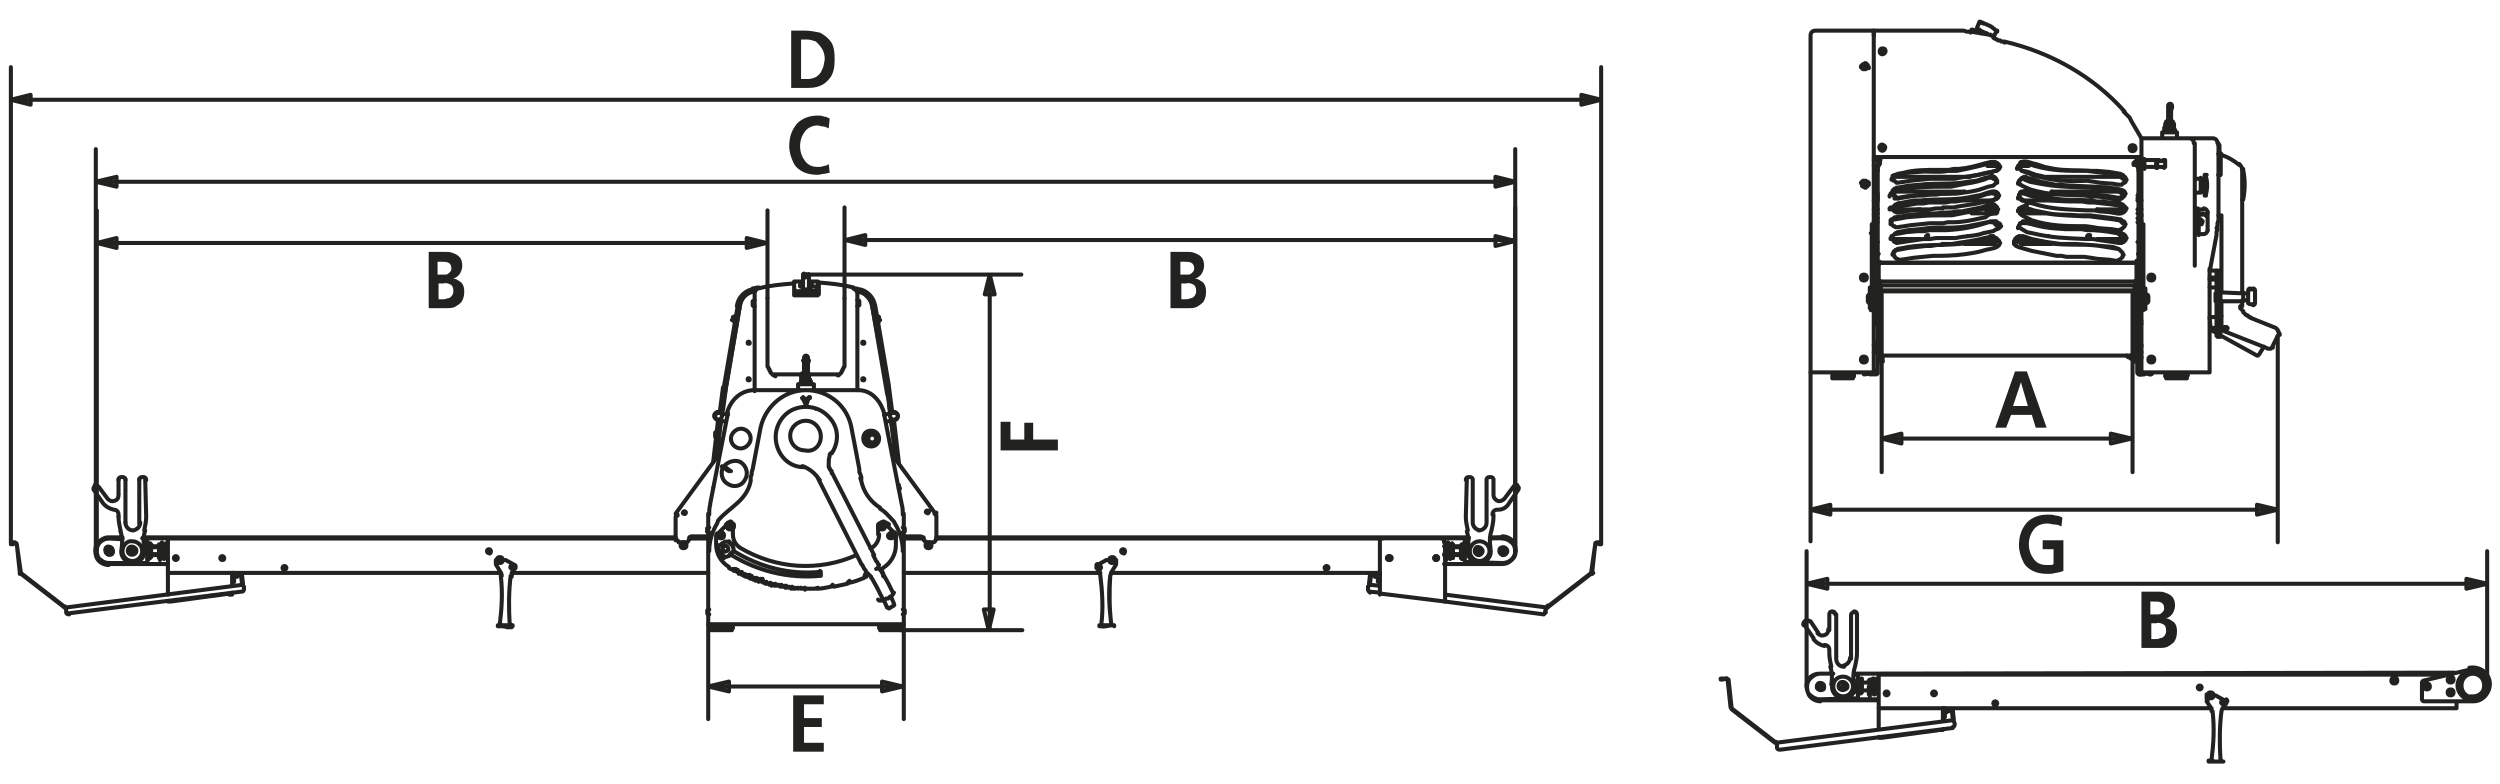 <?xml version="1.0" encoding="utf-8"?>
<!-- Generator: Adobe Illustrator 26.5.0, SVG Export Plug-In . SVG Version: 6.00 Build 0)  -->
<svg version="1.1" id="Calque_1" xmlns="http://www.w3.org/2000/svg" xmlns:xlink="http://www.w3.org/1999/xlink" x="0px" y="0px"
	 viewBox="0 0 253.1 79.4" style="enable-background:new 0 0 253.1 79.4;" xml:space="preserve">
<style type="text/css">
	.st0{fill:none;stroke:#222221;stroke-width:0.412;stroke-linecap:round;stroke-linejoin:round;stroke-miterlimit:10;}
	.st1{fill:#222221;}
</style>
<g>
	<path class="st0" d="M230.7,33.7L230.7,33.7 M226.7,16.7c-0.5-0.4-1.1-0.8-1.8-1 M224.8,21.8h-0.2 M224.8,21.8c0,0,0.1,0,0.1,0
		 M224.9,15.6c-0.1,0-0.1,0-0.2,0 M224.9,21.8L224.9,21.8L224.9,21.8 M225.4,33.1L225.4,33.1l0.1,0.1v0.1h-0.1v0.1h-0.1l-0.1-0.1
		v-0.1L225.4,33.1L225.4,33.1z M230.6,34l-0.6,1.2 M227,17.2c0-0.2-0.1-0.4-0.3-0.6 M227.6,32L227.6,32l-0.1-0.1h-0.1l-0.1-0.1
		l-0.1-0.1l-0.1-0.1v-0.1l-0.1-0.1l-0.1-0.1l-0.1-0.1V31 M230.4,33.2l-2.5-1 M230.4,33.2L230.4,33.2l0.1,0.1l0.1,0.1v0.1l0.1,0.1
		v0.1l0.1,0.1v0.1 M230.7,33.8v0.1l-0.1,0.1 M227,29.6v-7.3 M227,31v-0.6 M227,22.3v-0.1v-1.8v-0.2 M229.4,35.2L229.4,35.2l0.2,0.1
		h0.3l0.1-0.1h0.1v-0.1 M229.4,35.2l-4.3-1.7 M225.1,33.5L225.1,33.5L225.1,33.5l-0.1-0.1v-0.1 M224.9,30.5v2.8 M224.9,21.8
		L224.9,21.8v1.1v6.7 M224.8,15.6L224.8,15.6v1.8v0.3 M224.8,17.7h-0.2 M218.3,16.2h-1.2 M218.3,16.9h-1.2 M218.3,16.3L218.3,16.3
		 M218.3,16.2L218.3,16.2v0.7v0.1v-0.1v-0.5V16.2 M216.5,32.5h0.3 M216.4,32.5L216.4,32.5 M216.7,31.8L216.7,31.8 M216.3,32.4
		L216.3,32.4 M216.3,32v0.4 M216.4,32.5V32 M189.9,31.8h-0.1 M190.1,32.5h-0.3 M216.4,22.1h0.1 M189.9,22.1h0.2 M216.4,22.5h0.1
		 M189.9,22.5h0.2 M216.4,21.6h0.1 M189.9,21.6h0.2 M216.4,21.6h0.1 M189.9,21.6h0.2 M189.7,22.4l0.1,0.1 M189.7,21.7l0.1-0.1
		 M216.8,21.7L216.8,21.7 M216.8,22.4L216.8,22.4 M189.9,21.6L189.9,21.6L189.9,21.6L189.9,21.6l-0.1,0.1V22l0.1,0.1v0.1l-0.1,0.1
		v0.2l0.1,0.1h-0.1 M216.6,21.6h0.1H216.6L216.6,21.6l0.1,0.1l0.1,0.1v0.1l-0.1,0.1V22l-0.1,0.1l0.1,0.1v0.1h0.1v0.1l-0.1,0.1v0.1
		h-0.1 M216.7,22.5h-0.1 M202,24.7h-3.1 M207.7,24.7h-3.1 M193.9,24.3h-2.2 M202.1,24.3h-1.3 M205.7,24.3h-1.3 M214.9,24.3h-2.2
		 M194.1,24.2h-2.4 M202.1,24.2H201 M205.6,24.2h-1.2 M214.9,24.2h-2.4 M211.3,23.9h0.2V24l-0.1,0.1h-0.1L211.3,23.9L211.3,23.9
		L211.3,23.9z M195.1,23.9h0.1V24l-0.1,0.1L195.1,23.9L195.1,23.9 M202.1,21.6h-2.5 M207,21.6h-2.5 M194.4,24.2h-2.7 M202.1,24.2
		H201 M205.6,24.2h-1.1 M214.9,24.2h-2.6 M199.2,23.9L199.2,23.9 M207.3,23.9h0.1 M195.2,24L195.2,24l-0.1,0.1V24H195v-0.1h0.1v-0.1
		h0.1V24z M195,23.9L195,23.9l0.1,0.1l0.1-0.1v-0.1 M211.5,24L211.5,24l-0.1,0.1l-0.1-0.1v-0.1l0.1-0.1h0.1V24z M211.3,23.9
		L211.3,23.9L211.3,23.9l0.1,0.1h0.1l0.1-0.1v-0.1 M216.4,16.1h0.3 M216.4,16.1C216.4,16.1,216.4,16.1,216.4,16.1 M223.7,28.1h0.7
		 M223.7,27.4h0.7 M223.7,29.1h0.7 M223.7,28.3h0.7 M216.5,17.3v-0.5h0.1 M216.6,16.9L216.6,16.9 M216.5,20.3v-0.1v-0.5v-0.1h0.1
		 M216.6,20.1L216.6,20.1 M216.6,20.3L216.6,20.3 M190.1,19.6h-0.1 M190.1,19.6L190.1,19.6v0.5v0.1 M189.9,19.8v0.5 M190.1,16.8
		h-0.1 M190.1,16.8v0.5 M216.7,16.1L216.7,16.1 M216.7,16.1v-0.2 M216.4,19.8L216.4,19.8 M216.4,20.1L216.4,20.1L216.4,20.1z
		 M216.4,16.9L216.4,16.9 M216.5,17.3L216.5,17.3L216.5,17.3 M190.1,19.8L190.1,19.8 M190.1,16.9L190.1,16.9 M207.7,19.4h7.2
		 M191.7,19.4h7.2 M207.2,17.9h7.6 M191.8,17.9h7.6 M190.1,32.5h-0.3 M190.1,32.8h-0.3 M216.5,32.8h0.3 M216.1,32.8h0.4 M216.5,32.5
		h0.3 M216.1,32.5h0.4 M216.1,32.5L216.1,32.5L216.1,32.5l0.1,0.3l-0.1,0.1 M216.1,32.6L216.1,32.6l0.1,0.1h-0.1v0.1 M190.1,35.7
		h0.1 M189.8,35.7h0.3 M216.5,34.8h0.2 M216,34.8h0.4 M189.8,34.8h0.3 M189.7,35.7L189.7,35.7 M189.7,34.9L189.7,34.9 M216.8,34.9
		L216.8,34.9 M189.8,35.7L189.8,35.7v-0.9v-0.1 M216.7,34.8v0.3 M190.1,20.3h-0.3 M201.8,20.3h-3.6 M208.3,20.3h-3.6 M216.7,20.3
		h-0.3 M190.1,21.2h-0.3 M194.4,21.2h-2.7 M202.1,21.2H201 M205.5,21.2h-1.1 M214.9,21.2h-2.6 M216.7,21.2h-0.3 M216.8,20.3
		L216.8,20.3 M216.8,21.2L216.8,21.2 M189.7,21.2L189.7,21.2 M189.7,20.3L189.7,20.3 M216.7,20.3L216.7,20.3v0.9v0.1 M189.8,21.2
		L189.8,21.2v-0.9v-0.1 M216.5,17.3C216.6,17.3,216.6,17.3,216.5,17.3 M216.8,16.9h-0.2 M216.7,20.1L216.7,20.1 M216.7,17.3
		L216.7,17.3 M216.6,17.3c0,0-0.1,0-0.1,0 M216.6,16.8C216.6,16.8,216.6,16.8,216.6,16.8 M216.8,16.8
		C216.8,16.8,216.8,16.8,216.8,16.8 M216.6,20.1v0.1 M216.6,16.9L216.6,16.9v1.6V20 M216.7,20.1v-1.5 M216.7,18.6v-0.2v-1.5v-0.1
		 M216.7,18.6v1.5 M216.7,20.3v-0.2V20.3z M216.7,16.9L216.7,16.9v1.5v0.2 M189.9,17.2C189.9,17.3,190,17.3,189.9,17.2 M189.8,16.8
		h0.1 M189.8,17.3L189.8,17.3 M189.8,20.1L189.8,20.1 M190.1,17.3c0,0-0.1,0-0.1,0 M190,16.8C190,16.8,190,16.8,190,16.8
		 M189.8,16.8C189.8,16.8,189.7,16.8,189.8,16.8 M189.9,19.8v-1.3v-1.6v-0.1 M189.9,16.9L189.9,16.9 M189.9,20.3L189.9,20.3
		 M189.9,20.2v-1.5 M189.9,18.7v-0.1v-1.6v-0.1 M189.9,16.8L189.9,16.8 M189.9,16.9L189.9,16.9v1.7v0.1 M189.9,18.7v1.5 M189.9,20.2
		L189.9,20.2 M189.9,16.9L189.9,16.9 M216.8,24.5h-0.3 M216.8,25.8h-0.3 M216.5,25.7C216.5,25.7,216.4,25.7,216.5,25.7 M216.4,24.5
		C216.4,24.5,216.5,24.5,216.4,24.5 M189.7,25.8h0.3 M189.7,24.5h0.3 M190.1,24.5C190.1,24.5,190.1,24.5,190.1,24.5 M190.2,25.7
		C190.1,25.7,190.1,25.7,190.2,25.7 M190.4,26.6h25.7 M216.2,26.6C216.2,26.6,216.2,26.6,216.2,26.6 M190.4,26.6
		C190.4,26.6,190.4,26.6,190.4,26.6 M216.1,31.6L216.1,31.6 M190.4,28.5h25.7 M216.2,31.6C216.2,31.6,216.2,31.6,216.2,31.6
		 M216.3,28.6C216.3,28.6,216.2,28.5,216.3,28.6 M190.4,28.5C190.4,28.5,190.4,28.6,190.4,28.5 M216.3,29v-0.3 M216.8,16.2h0.3
		 M216.8,16.2L216.8,16.2v0.7v0.1 M216.8,16.9v0.2 M217.1,17.1v-0.2 M217.1,16.9L217.1,16.9v-0.7v-0.1"/>
	<path class="st0" d="M190.1,16.4v0.1 M216.5,26.8L216.5,26.8 M190.2,26.8L190.2,26.8 M190.2,16.6v-0.1 M214.9,25.6L214.9,25.6
		l-0.1-0.1l-0.1-0.1l-0.1-0.1l-0.1-0.1h-0.1l-0.6-0.1l-0.6-0.1c-1-0.2-1.9-0.2-3-0.3h-1.6l-1.4-0.2l-0.5-0.1l-0.5-0.1l-0.5-0.1
		l-0.9-0.3L205,24h-0.3l-0.1,0.1l-0.1,0.1h-0.1v0.1l-0.1,0.1v0.1 M214.9,24.1l-0.1-0.1v-0.1l-0.1-0.1h-0.1l-0.1-0.1l-0.1-0.1h-0.1
		l-0.6-0.1l-0.6-0.1l-1.2-0.1h-0.6l-0.6-0.1c-1.8,0-3.3,0-5-0.5l-0.5-0.1l-0.5-0.1 M205,22.6L205,22.6l-0.1-0.1l-0.1,0.1h-0.2
		l-0.1,0.1l-0.1,0.1v0.1l-0.1,0.1v0.1 M214.9,22.6L214.9,22.6l-0.1-0.1l-0.1-0.1l-0.1-0.1h-0.1l-0.6-0.1l-2.4-0.3H211
		c-2-0.1-3-0.1-5-0.5l-0.5-0.1L205,21 M205,21L205,21c-0.3,0-0.4-0.1-0.5,0.1h-0.1v0.1l-0.1,0.1v0.1 M214.9,21.2l-0.1-0.1V21
		l-0.1-0.1h-0.1l-0.1-0.1h-0.1l-0.6-0.1l-1.8-0.2h-0.6l-0.6-0.1c-1.8,0-3.3,0-5-0.5l-0.9-0.3 M205,19.6L205,19.6l-0.1-0.1h-0.1
		l-0.1,0.1h-0.1l-0.1,0.1l-0.1,0.1v0.1l-0.1,0.1v0.1 M214.9,18.1L214.9,18.1l-0.1-0.1l-0.1-0.1l-0.1-0.1h-0.1l-0.1-0.1h-0.1
		l-0.6-0.1l-2.4-0.3H211c-1.8,0-3.2,0-5-0.5l-0.9-0.3 M205,16.6L205,16.6l-0.3-0.1l-0.1,0.1h-0.1l-0.1,0.1l-0.1,0.1v0.1l-0.1,0.1
		v0.1 M202.2,24.4L202.2,24.4l-0.1-0.2l-0.1-0.1H202l-0.1-0.1l-0.1-0.1h-0.3l-0.1,0.1l-0.5,0.1c-1.1,0.3-2.2,0.4-3.3,0.6h-1
		 M196.7,24.8h-0.6l-0.6,0.1H195l-1.8,0.2l-0.5,0.1l-0.6,0.1h-0.2l-0.1,0.1l-0.1,0.1v0.1l-0.1,0.1v0.1 M202.2,22.9L202.2,22.9
		l-0.1-0.1l-0.1-0.1l-0.1-0.1l-0.1-0.1h-0.2l-0.1-0.1l-0.1,0.1h-0.1c-1.5,0.5-2.6,0.7-4.2,0.8h-1.7l-0.6,0.1h-0.6l-1.2,0.1l-0.5,0.1
		l-0.6,0.1h-0.1l-0.1,0.1l-0.1,0.1h-0.1v0.1l-0.1,0.1v0.1 M202.2,21.4l-0.1-0.1v-0.1l-0.1-0.1H202l-0.1-0.1l-0.1-0.1h-0.4
		c-0.6,0.3-1.6,0.5-2.3,0.6l-0.5,0.1l-0.5,0.1l-0.5,0.1h-0.5c-0.9,0-2,0-2.9,0.1l-1.2,0.1l-0.5,0.1l-0.6,0.1h-0.2l-0.1,0.1l-0.1,0.1
		v0.1l-0.1,0.1v0.1 M202.2,19.9L202.2,19.9l-0.1-0.1l-0.1-0.1l-0.1-0.1h-0.1l-0.1-0.1h-0.1l-0.1,0.1c-0.5,0-1.4,0.5-2,0.5l-0.5,0.1
		l-0.5,0.1l-0.5,0.1h-0.5l-0.5,0.1h-1.7l-0.6,0.1h-0.6l-0.6,0.1l-0.6,0.1l-0.5,0.1l-0.6,0.1h-0.1l-0.1,0.1l-0.1,0.1h-0.1V21
		l-0.1,0.1v0.1 M202.2,16.9L202.2,16.9l-0.1-0.1l-0.1-0.1l-0.1-0.1l-0.1-0.1h-0.1l-0.1-0.1h-0.1l-0.1,0.1c-0.8,0.3-1.5,0.4-2.3,0.6
		l-0.5,0.1l-0.5,0.1h-0.9c-0.9,0.2-2,0-2.9,0.1l-1.2,0.1c-0.3,0.1-1.2,0.1-1.5,0.3V18l-0.1,0.1v0.1 M202.2,18.5l-0.1-0.1v-0.1
		l-0.1-0.1l-0.1-0.1h-0.1l-0.1-0.1h-0.4c-0.6,0.3-1.6,0.5-2.3,0.6l-0.5,0.1l-0.5,0.1l-0.5,0.1h-0.5c-0.9,0-2,0-2.9,0.1l-1.2,0.1
		l-0.5,0.1l-0.6,0.1l-0.1,0.1h-0.1l-0.1,0.1l-0.1,0.1v0.1l-0.1,0.1v0.1 M214.9,19.7L214.9,19.7l-0.1-0.1l-0.1-0.1l-0.1-0.1h-0.1
		l-0.1-0.1l-3-0.3H211c-2-0.1-3-0.1-5-0.5l-0.5-0.1l-0.5-0.2 M205,18.1h-0.3l-0.1,0.1h-0.1l-0.1,0.1v0.1l-0.1,0.1v0.1 M190.2,16.6
		L190.2,16.6 M190.3,16.6L190.3,16.6l0.1-0.6 M216.3,16v0.5 M204.7,18.8L204.7,18.8l-0.1-0.1h-0.1l-0.1-0.1v-0.2l0.1-0.1v-0.1
		l0.1-0.1l0.1-0.1h0.1l0.1-0.1h0.2l0.1,0.1l0.5,0.1l0.9,0.3l0.5,0.1l0.5,0.1l0.5,0.1h0.5c1.1,0.2,6,0.1,6.5,0.7v0.1l0.1,0.1
		l-0.1,0.1v0.1l-0.1,0.1l-0.1,0.1l-0.1,0.1h-0.1l-0.1,0.1h-0.2l-0.6-0.1l-0.7-0.1l-0.7-0.1h-0.6l-0.7-0.1c-2.1-0.1-3.4,0-5.5-0.6
		L204.7,18.8z M196.7,19.6l-0.7,0.1h-0.6l-0.7,0.1h-0.7l-0.7,0.1l-0.6,0.1l-0.7,0.1h-0.2L192,20h-0.1l-0.1-0.1l-0.1-0.1v-0.1
		l-0.1-0.1v-0.3l0.1-0.1l0.1-0.1h0.1l0.1-0.1h0.1l0.6-0.1l0.5-0.1l1.2-0.1c1.4-0.2,3.5,0,4.8-0.3l0.9-0.1l0.9-0.3l0.5-0.1l0.1-0.1
		h0.1l0.1,0.1h0.1l0.1,0.1l0.1,0.1v0.1l0.1,0.1l-0.1,0.1v0.1l-0.1,0.1H202l-0.1,0.1l-0.1,0.1l-0.5,0.1l-0.9,0.3l-0.4,0.1l-0.5,0.1
		l-1.4,0.2H196.7z M196.7,18.1h-1.3l-2,0.2l-0.6,0.1l-0.7,0.1H192l-0.1-0.1l-0.1-0.1h-0.1v-0.1l-0.1-0.1V18l0.1-0.1l0.1-0.1l0.1-0.1
		h0.1l0.1-0.1l0.6-0.1c1-0.3,2.4-0.3,3.5-0.3h1.1l0.5-0.1h0.5c1.1-0.1,1.7-0.3,2.8-0.6l0.5-0.1h0.4l0.1,0.1h0.1l0.1,0.1l0.1,0.1v0.1
		l0.1,0.1l-0.1,0.1v0.1c-0.3,0.3-0.2,0.1-0.7,0.3l-0.5,0.1l-0.5,0.1c-0.7,0.2-2,0.3-2.8,0.5H196.7z M196.7,21.1h-0.7l-0.6,0.1h-0.7
		l-1.3,0.1l-0.6,0.1l-0.7,0.1H192l-0.1-0.1h-0.1l-0.1-0.1v-0.1l-0.1-0.1V21l0.1-0.1l0.1-0.1l0.1-0.1h0.1l0.1-0.1l0.6-0.1l0.5-0.1
		l0.6-0.1h0.6c1.6-0.2,3.2,0,4.8-0.3l0.5-0.1l0.5-0.1c0.5,0,1.6-0.7,2-0.3l0.1,0.1v0.1l0.1,0.1l-0.1,0.1V20
		c-0.3,0.3-0.2,0.1-0.7,0.3l-0.5,0.1l-0.5,0.1c-0.7,0.2-2,0.3-2.8,0.5H196.7z M196.7,22.6h-1.3l-2,0.2l-0.6,0.1l-0.7,0.1h-0.2
		l-0.1-0.1h-0.1l-0.1-0.1l-0.1-0.1v-0.1l-0.1-0.1v-0.2l0.1-0.1h0.1l0.1-0.1l0.1-0.1h0.1l0.6-0.1l0.5-0.1l1.8-0.2
		c1,0.1,1.8-0.1,2.8-0.1l0.5-0.1h0.5l0.5-0.1l0.5-0.1l0.5-0.1l0.5-0.1l0.9-0.3l0.1-0.1h0.1l0.1,0.1h0.1l0.1,0.1l0.1,0.1l0.1,0.1v0.1
		l0.1,0.1l-0.1,0.1v0.1l-0.1,0.1h-0.1l-0.1,0.1l-0.5,0.1L201,22l-0.5,0.1c-0.9,0.2-1.8,0.4-2.8,0.4h-0.5L196.7,22.6z M196.7,24.1
		h-0.7l-0.6,0.1h-0.7l-0.7,0.1l-0.7,0.1l-0.6,0.1l-0.7,0.1H192l-0.1-0.1h-0.1l-0.1-0.1v-0.1l-0.1-0.1v-0.3l0.1-0.1l0.1-0.1l0.1-0.1
		h0.1l0.1-0.1l0.6-0.1l0.5-0.1l1.2-0.1c1.8-0.3,3,0,4.8-0.3l0.5-0.1l0.5-0.1l0.5-0.1l0.5-0.1l0.5-0.1h0.4l0.1,0.1l0.1,0.1h0.1
		l0.1,0.1v0.1l0.1,0.1l-0.1,0.1V23c-0.3,0.3-0.3,0.1-0.7,0.4l-0.5,0.1l-0.5,0.1c-0.7,0.3-2,0.3-2.8,0.5H196.7z M192.1,25.2l0.6-0.1
		l0.5-0.1c2-0.3,4-0.1,6-0.4l0.5-0.1l0.5-0.1l0.5-0.1l0.5-0.1l0.5-0.1l0.1-0.1h0.1l0.1,0.1h0.1l0.1,0.1l0.1,0.1l0.1,0.1v0.1l0.1,0.1
		l-0.1,0.1v0.1l-0.1,0.1c-0.3,0.3-1.1,0.3-1.6,0.5l-0.4,0.1l-0.5,0.1c-1.1,0.2-2.3,0.3-3.5,0.3h-0.6l-2,0.2l-0.6,0.1l-0.7,0.1h-0.2
		l-0.1-0.1h-0.1l-0.1-0.1l-0.1-0.1v-0.1l-0.1-0.1v-0.2l0.1-0.1l0.1-0.1l0.1-0.1l0.1-0.1H192.1z M204.7,17.3L204.7,17.3l-0.1-0.1
		l-0.1-0.1l-0.1-0.1v-0.3l0.1-0.1v-0.1l0.1-0.1h0.1c0.4-0.2,1.1,0.2,1.4,0.2l0.9,0.3l0.5,0.1l0.5,0.1c1.2,0.2,2.5,0.1,3.7,0.2h0.6
		l1.2,0.1l0.6,0.1l0.6,0.1l0.1,0.1h0.1l0.1,0.1l0.1,0.1l0.1,0.1v0.1l0.1,0.1l-0.1,0.1v0.1l-0.1,0.1h-0.1l-0.1,0.1l-0.1,0.1h-0.3
		l-0.6-0.1l-1.3-0.1l-0.6-0.1l-0.7-0.1c-1.9,0.1-3.7,0-5.5-0.6L204.7,17.3z M204.7,20.2L204.7,20.2l-0.1-0.1l-0.1-0.1l-0.1-0.1v-0.2
		l0.1-0.1v-0.1l0.1-0.1h0.1c0.4-0.2,1.1,0.2,1.4,0.2l0.9,0.3l0.5,0.1l0.5,0.1c1.2,0.2,2.5,0.1,3.7,0.2l0.6,0.1h0.6l0.6,0.1l1.2,0.1
		l0.1,0.1h0.1l0.1,0.1l0.1,0.1l0.1,0.1V21l0.1,0.1l-0.1,0.1v0.1l-0.1,0.1l-0.1,0.1h-0.1l-0.1,0.1h-0.3l-0.6-0.1l-1.3-0.1l-0.6-0.1
		h-0.7c-1.9-0.1-3.7-0.1-5.5-0.7l-0.5-0.1L204.7,20.2z M204.7,21.8L204.7,21.8l-0.1-0.1l-0.1-0.1v-0.3l0.1-0.1v-0.1l0.1-0.1l0.1-0.1
		h0.1l0.1-0.1h0.2L205,21l0.9,0.3l0.5,0.1l0.5,0.1l0.5,0.1c1,0.2,2,0.1,3,0.2h1.2l2.4,0.3l0.6,0.1h0.1l0.1,0.1l0.1,0.1h0.1l0.1,0.1
		v0.1l0.1,0.1l-0.1,0.1v0.1l-0.1,0.1l-0.1,0.1l-0.1,0.1h-0.1l-0.1,0.1h-0.2l-0.6-0.1l-1.3-0.1l-0.6-0.1l-0.7-0.1c-2,0-3.6,0-5.5-0.6
		L204.7,21.8z M204.7,23.2L204.7,23.2c-0.3-0.2-0.4-0.2-0.2-0.5v-0.1h0.1l0.1-0.1l0.1-0.1h0.3l0.5,0.1l0.5,0.1
		c0.9,0.3,1.4,0.3,2.4,0.5l0.5,0.1h2.2l3.6,0.4l0.1,0.1h0.1l0.1,0.1l0.1,0.1V24l0.1,0.1l-0.1,0.1v0.1l-0.1,0.1l-0.1,0.1h-0.1
		l-0.1,0.1h-0.3l-0.6-0.1l-0.7-0.1l-0.7-0.1l-0.6-0.1h-0.7c-2.1-0.1-3.4-0.1-5.5-0.6l-0.5-0.1L204.7,23.2z M214.5,25.2L214.5,25.2
		l0.1,0.1l0.1,0.1l0.1,0.1l0.1,0.1v0.1l0.1,0.1l-0.1,0.1v0.1l-0.1,0.1l-0.1,0.1l-0.1,0.1h-0.1l-0.1,0.1h-0.2l-0.6-0.1l-1.3-0.1
		l-0.6-0.1l-0.7-0.1h-1.8l-0.5-0.1h-0.5l-0.5-0.1l-0.5-0.1l-0.5-0.1l-0.5-0.1l-0.5-0.1l-1.4-0.4l-0.1-0.1h-0.1l-0.1-0.1l-0.1-0.1
		v-0.3l0.1-0.1v-0.1l0.1-0.1l0.1-0.1h0.1l0.1-0.1h0.2L205,24l0.9,0.3l0.5,0.1c2.2,0.6,4.1,0.2,6.3,0.5l1.2,0.1L214.5,25.2z
		 M216.3,26.8V29 M190.1,16.6v0.1 M190.1,26.8V29 M216.3,16v0.5 M216.5,29v-2.2 M216.5,16.4V16 M190.1,16v0.5 M190.2,26.8V29
		 M190.2,16.4V16 M216.3,15.9h0.1 M190.2,15.9L190.2,15.9 M216.3,15.9L216.3,15.9 M216.5,16L216.5,16 M190.2,16L190.2,16
		 M190.1,15.9L190.1,15.9 M204.5,16.8h0.9 M201.2,16.8h0.9 M189.7,16.8h0.4 M216.5,16.2h0.3 M216.3,16.2L216.3,16.2 M190.2,16.2h0.1
		 M189.7,16.2h0.4 M227.6,29.7h-0.5 M227.6,30.4h-0.5 M228.1,30.8h-0.3 M228.1,29.3h-0.3 M227.1,30.4L227.1,30.4v-0.7v-0.1
		 M228.1,30.9c0.1,0,0.2-0.1,0.2-0.2 M228.3,29.4c0-0.1-0.1-0.2-0.2-0.2 M227.6,30.6c0,0.1,0.1,0.2,0.2,0.2 M227.8,29.2
		c-0.1,0-0.2,0.1-0.2,0.2 M228.3,30.6L228.3,30.6v-1.1v-0.1 M227.6,29.5L227.6,29.5v1.1v0.1 M224.8,30.5h2.2 M227.1,29.7L227.1,29.7
		l-2.3-0.1 M227.1,30.4L227.1,30.4 M227.1,29.6L227.1,29.6v0.8v0.1 M224.8,30.4L224.8,30.4 M224.8,29.7L224.8,29.7 M224.8,30.5
		L224.8,30.5v-0.8v-0.1 M224.3,29.7v0.5 M224.3,30.2v0.3 M224.4,29.7h-0.1H224.4z M224.4,30.1h-0.1 M224.3,30.2h0.1 M224.3,30.1
		L224.3,30.1 M224.4,30.5h-0.1 M224.8,34.1h-0.3V34L224.8,34.1l-0.3-0.1L224.8,34.1l-0.3-0.1L224.8,34.1l-0.3-0.1L224.8,34.1
		 M224.8,34.1L224.8,34.1 M224.8,34h-0.3H224.8z M224.4,33.3h0.3 M224.4,33.4h0.3H224.4z M224.8,33.4h-0.3 M224.4,33.5h0.3
		 M224.4,33.6h0.3H224.4z M224.4,33.6h0.3H224.4z M224.4,33.7h0.3H224.4z M224.4,33.8h0.3H224.4h0.3H224.4z M224.4,33.8h0.3H224.4z
		 M224.4,33.9h0.3H224.4h0.3 M224.8,34h-0.3H224.8z M224.4,33.4v-0.1 M224.4,33.5v0.4 M224.8,33.5v0.4 M224.8,33.4v-0.1h-0.3v-0.1
		h0.3 M224.8,33.2L224.8,33.2 M224.8,32.4h-0.3 M224.4,32.2h0.3 M224.8,32.5h-0.3 M224.4,32.4h0.3 M224.8,32.6h-0.3 M224.4,32.5h0.3
		 M224.8,32.7h-0.3 M224.4,32.6h0.3 M224.8,32.8h-0.3 M224.4,32.7h0.3 M224.8,32.9h-0.3 M224.4,32.8h0.3 M224.8,33h-0.3 M224.4,32.9
		h0.3 M224.8,33.1h-0.3 M224.4,33h0.3 M224.4,33.1h0.3 M224.8,33.2h-0.3 M224.4,32.6v-0.3 M224.4,33.2v-0.6 M224.8,32.6v0.6
		 M224.8,32.6v-0.3h-0.3v-0.1h0.3 M224.8,32.1v0.1 M224.8,34.1h-0.3 M224.4,31.9v0.2 M224.4,32.6L224.4,32.6 M224.4,33.4L224.4,33.4
		 M224.4,34v-0.1 M224.8,34v-0.1 M224.8,33.4L224.8,33.4 M224.8,32.6L224.8,32.6 M224.8,31.9v0.2 M224.4,29.6v0.2v2v0.1 M224.8,31.9
		v-0.1v-2v-0.2 M224.4,29.6v-0.5 M224.8,29.1v0.5 M224.8,27.4h-0.3 M224.4,27.4v0.1 M224.4,27.5v0.9 M224.8,28.4v-0.9 M224.8,27.5
		v-0.1 M224.4,28.4v0.3 M224.8,28.7v-0.3 M224.4,28.7v0.3 M224.8,29.1v-0.3 M227.6,32L227.6,32l0.1,0.1h0.1l0.1,0.1 M224.8,17.7
		h-0.2 M224.6,15.6h0.2 M224.8,17.7v-0.3v-1.8v-0.1 M225.5,33.2L225.5,33.2L225.5,33.2l-0.1,0.1h-0.1l-0.1-0.1v-0.1 M223.8,33.3
		L223.8,33.3 M224.4,32.1h-0.7l0.1,1.1h0.6 M224.4,33.7l-0.6-0.3 M228.5,36l-3.8-2.1 M229.2,35.1l-0.5,0.8 M228.5,36
		c0,0,0.1,0,0.1,0 M224.9,32l-0.2-0.1 M223.8,33.3L223.8,33.3"/>
	<path class="st0" d="M223.5,21.5v0.3 M223.5,23.3L223.5,23.3V22v-0.1h-0.1v-0.1l-0.1-0.1h-0.2l-0.1-0.1 M223,21.7h-0.5 M222.5,21.1
		C222.5,21.1,222.5,21.1,222.5,21.1 M222.5,23.7C222.5,23.7,222.5,23.7,222.5,23.7 M223.5,22v-0.1 M222.6,21.8L222.6,21.8 M223,22.4
		L223,22.4L223,22.4l-0.1-0.1h-0.1l-0.1,0.1l-0.1,0.1l0.1,0.1v0.1h0.2L223,22.4L223,22.4z M222.9,22.4v0.1h-0.1l-0.1-0.1v-0.1h0.1
		v-0.1L222.9,22.4L222.9,22.4L222.9,22.4z M222.2,23.7h0.4 M222.2,21.2h0.4 M222.6,21.2L222.6,21.2v2.5v0.1 M222.2,23.7L222.2,23.7
		v-2.5v-0.1 M222.2,19.5h0.6 M222.2,18.1h0.6 M222.8,18.1C222.8,18.1,222.8,18.1,222.8,18.1 M222.8,19.5
		C222.8,19.5,222.8,19.5,222.8,19.5 M222.8,19.4L222.8,19.4v-1.3v-0.1 M223.4,17.7C223.4,17.7,223.3,17.7,223.4,17.7 M223.3,19.8
		C223.3,19.8,223.4,19.8,223.3,19.8 M222.8,19.4h0.4 M222.8,18.2h0.4 M223.3,19.8c0.2-0.7,0.2-1.4,0-2 M223.2,19.8L223.2,19.8
		 M223.2,17.7L223.2,17.7 M223.2,17.7L223.2,17.7v2v0.1 M187.7,38C187.7,38,187.7,38,187.7,38 M185.6,38C185.5,38,185.5,38,185.6,38
		 M187.7,38.1C187.7,38.1,187.7,38.1,187.7,38.1 M185.5,38.1C185.5,38.1,185.5,38.1,185.5,38.1 M187.6,38.2
		C187.6,38.2,187.6,38.2,187.6,38.2 M185.5,38.2C185.5,38.2,185.5,38.2,185.5,38.2 M187.6,38L187.6,38h-2h-0.1 M186.4,37.7V38
		 M186.8,37.7V38 M185.5,38L185.5,38 M187.7,38L187.7,38 M185.6,38.2L185.6,38.2 M187.6,38.2L187.6,38.2 M187.6,38.2L187.6,38.2
		 M185.5,38.2L185.5,38.2 M187.6,38.3L187.6,38.3h-2h-0.1 M221.5,38C221.5,38,221.4,38,221.5,38 M219.2,38
		C219.2,38,219.2,38,219.2,38 M221.4,38.1C221.5,38.1,221.5,38.1,221.4,38.1 M219.2,38.1C219.2,38.1,219.2,38.1,219.2,38.1
		 M221.4,38.2C221.4,38.2,221.4,38.2,221.4,38.2 M219.3,38.2C219.3,38.2,219.3,38.2,219.3,38.2 M221.4,38L221.4,38h-2h-0.1
		 M220.1,37.7V38 M220.5,37.7V38 M219.2,38L219.2,38 M221.5,38L221.5,38 M219.3,38.2L219.3,38.2 M221.4,38.2L221.4,38.2 M221.4,38.2
		L221.4,38.2 M219.3,38.2L219.3,38.2 M221.4,38.3L221.4,38.3h-2h-0.1 M219.9,10.7c0-0.1-0.1-0.2-0.2-0.2c-0.1,0-0.2,0.1-0.2,0.2
		 M218.9,13.4V14 M220.4,13.4V14 M219.3,13.3L219.3,13.3 M220,13.3L220,13.3 M220.1,13.3c0.1,0,0.1,0,0.1-0.1c0-0.1,0-0.1-0.1-0.1
		 M219.2,13.1c-0.1,0-0.1,0-0.1,0.1c0,0.1,0,0.1,0.1,0.1 M220,13.1C220,13.1,219.9,13.1,220,13.1C219.9,13.2,220,13.2,220,13.1
		 M219.3,13.2C219.3,13.2,219.3,13.2,219.3,13.2C219.3,13.1,219.3,13.1,219.3,13.2 M220,13.1c0.1,0,0.1,0,0.1-0.1
		c0-0.1,0-0.1-0.1-0.1 M219.2,12.9c-0.1,0-0.1,0-0.1,0.1c0,0.1,0,0.1,0.1,0.1 M220,12.8C220,12.8,219.9,12.9,220,12.8
		C219.9,12.9,220,12.9,220,12.8 M219.3,12.9C219.3,12.9,219.3,12.9,219.3,12.9C219.3,12.9,219.3,12.8,219.3,12.9 M220,12.9
		c0.1,0,0.1,0,0.1-0.1c0-0.1,0-0.1-0.1-0.1 M219.3,12.7c-0.1,0-0.1,0-0.1,0.1c0,0.1,0,0.1,0.1,0.1 M219.9,12.6
		C219.9,12.6,219.9,12.7,219.9,12.6C219.9,12.7,219.9,12.7,219.9,12.6 M219.4,12.7C219.4,12.7,219.4,12.7,219.4,12.7
		C219.4,12.7,219.4,12.6,219.4,12.7 M220,12.7c0.1,0,0.1,0,0.1-0.1c0-0.1,0-0.1-0.1-0.1 M219.3,12.5c-0.1,0-0.1,0-0.1,0.1
		c0,0.1,0,0.1,0.1,0.1 M219.8,12.4C219.8,12.4,219.8,12.5,219.8,12.4C219.8,12.5,219.8,12.5,219.8,12.4 M219.4,12.5
		C219.5,12.5,219.5,12.5,219.4,12.5C219.5,12.5,219.5,12.4,219.4,12.5 M219.9,12.5c0.1,0,0.1,0,0.1-0.1c0-0.1,0-0.1-0.1-0.1
		 M219.4,12.3c-0.1,0-0.1,0-0.1,0.1c0,0.1,0,0.1,0.1,0.1 M219.5,12.1v0.2 M219.8,12.1l0.1,0.2 M219.5,11.2v0.9 M219.8,12.1v-0.9
		l0.1-0.3 M219.5,10.7v0.5 M219.9,10.7v0.2 M220.4,13.4L220.4,13.4H219h-0.1 M220.1,13.3L220.1,13.3h-0.8h-0.1 M220.1,13.2
		L220.1,13.2c-0.7,0-0.1-0.1-0.8-0.1h-0.1 M220.1,13.1L220.1,13.1h-0.7h-0.1 M220,12.9L220,12.9h-0.7h-0.1h0.1H220L220,12.9
		 M220,12.7L220,12.7h-0.7h-0.1 M219.9,12.6L219.9,12.6h-0.5h-0.1 M219.9,12.5L219.9,12.5h-0.5h-0.1 M219.9,12.4L219.9,12.4h-0.5
		h-0.1 M219.9,12.3L219.9,12.3h-0.5h-0.1 M219.8,12.1h-0.3 M219.8,11.2h-0.3 M219.9,10.9h-0.4 M222.2,14h1.8 M222.1,14L222.1,14
		 M222.2,26.9V16.2v-1.6v-0.1 M222.2,14h-0.5 M222.1,14.5c0-0.3-0.2-0.5-0.5-0.5 M221.7,14h-4.9 M216.8,14L216.8,14v2v0.3
		 M216.8,25.5v1 M216.8,37.5c0,0.1,0.1,0.2,0.2,0.2 M216.8,25.5v-8.4 M216.8,29.2v-2.7 M216.8,37.6v-6.3 M217,37.7h6.2 M224.5,14.5
		c0-0.3-0.2-0.5-0.5-0.5 M224.4,23.1l0.1-0.2 M224.5,22.9v-0.3l0.1-0.3v-4.7v-3v-0.1 M223.2,37.7h0.5v-8.3v-0.9v-0.5v-0.8l0.1-0.1
		V27c0.2-1,0.4-2.2,0.6-3.2v-0.3l0.1-0.3 M183.8,3.1c-0.3,0-0.5,0.2-0.5,0.5 M183.3,3.6L183.3,3.6v1.7v17.4v4.5v10.4 M183.3,37.7
		h0.5 M189.7,28.2v-0.9v-4.6v-0.9 M189.7,15.9v-2.4 M189.7,5.4V5.2V3.8V3.7 M189.6,37.7c0.1,0,0.2-0.1,0.2-0.2 M183.8,3.1h5.9
		 M189.7,21.7v-5.8 M189.7,13.6V5.4 M189.7,3.7V3.6V3.2V3.1 M189.7,29.2v-1 M189.7,37.5v-6.3 M183.8,37.7h5.7 M216.2,15
		c0-0.2-0.1-0.3-0.3-0.3c-0.2,0-0.3,0.1-0.3,0.3c0,0.2,0.1,0.3,0.3,0.3C216.1,15.3,216.2,15.2,216.2,15z M216.1,15
		c0-0.1-0.1-0.2-0.2-0.2c-0.1,0-0.2,0.1-0.2,0.2c0,0.1,0.1,0.2,0.2,0.2C216,15.2,216.1,15.1,216.1,15z M216.1,15l-0.1,0.1h-0.1
		l-0.1-0.1l0.1-0.1L216.1,15L216.1,15z M190.8,15.1c0.1-0.1,0.1-0.3-0.1-0.4c-0.1-0.1-0.3-0.1-0.4,0.1c-0.1,0.1,0,0.3,0.1,0.4
		C190.5,15.3,190.7,15.3,190.8,15.1z M190.7,15.1c0-0.1,0-0.2,0-0.2c-0.1,0-0.2,0-0.2,0c0,0.1,0,0.2,0,0.2
		C190.6,15.2,190.7,15.2,190.7,15.1z M190.7,15L190.7,15h-0.2v-0.1l0.1-0.1l0.1,0.1L190.7,15z M190.9,5.2c0-0.2-0.1-0.3-0.3-0.3
		c-0.2,0-0.3,0.1-0.3,0.3c0,0.2,0.1,0.3,0.3,0.3C190.7,5.5,190.9,5.3,190.9,5.2z M190.7,5.2c0-0.1-0.1-0.2-0.2-0.2
		c-0.1,0-0.2,0.1-0.2,0.2c0,0.1,0.1,0.2,0.2,0.2C190.7,5.3,190.7,5.3,190.7,5.2z M190.7,5.1l-0.1,0.1h-0.1l-0.1-0.1l0.1-0.1
		L190.7,5.1L190.7,5.1z M188.4,6.7L188.4,6.7l0.1-0.1l0.1-0.1h0.1l0.1-0.1h0.1l0.1,0.1l0.1,0.1v0.1l0.1,0.1v0.1L189,6.8v0.1L188.9,7
		h-0.3l-0.1-0.1l-0.1-0.1L188.4,6.7L188.4,6.7z M188.6,6.7L188.6,6.7l0.1-0.1l0.1-0.1h0.1l0.1,0.1l0.1,0.1v0.1h-0.1v0.1h-0.2
		L188.6,6.7L188.6,6.7L188.6,6.7z M188.7,6.6L188.7,6.6L188.7,6.6l0.1,0.1l-0.1,0.1h-0.1V6.6L188.7,6.6 M188.6,6.7L188.6,6.7
		l0.1-0.1V6.6l0.1,0.1v0.1 M189,28.1c0-0.2-0.1-0.3-0.3-0.3c-0.2,0-0.3,0.1-0.3,0.3c0,0.2,0.1,0.3,0.3,0.3
		C188.9,28.4,189,28.3,189,28.1z M188.9,28.1c0-0.1-0.1-0.2-0.2-0.2s-0.2,0.1-0.2,0.2c0,0.1,0.1,0.2,0.2,0.2S188.9,28.2,188.9,28.1z
		 M188.8,28.1l-0.1,0.1h-0.1l-0.1-0.1l0.1-0.1L188.8,28.1L188.8,28.1z M189,36.4c0-0.2-0.1-0.3-0.3-0.3c-0.2,0-0.3,0.1-0.3,0.3
		c0,0.2,0.1,0.3,0.3,0.3C188.9,36.7,189,36.6,189,36.4z M188.9,36.4c0-0.1-0.1-0.2-0.2-0.2s-0.2,0.1-0.2,0.2c0,0.1,0.1,0.2,0.2,0.2
		S188.9,36.5,188.9,36.4z M188.8,36.4l-0.1,0.1h-0.1l-0.1-0.1l0.1-0.1L188.8,36.4L188.8,36.4z M218.1,28.1c0-0.2-0.1-0.3-0.3-0.3
		c-0.2,0-0.3,0.1-0.3,0.3c0,0.2,0.1,0.3,0.3,0.3C218,28.4,218.1,28.3,218.1,28.1z M218,28.1c0-0.1-0.1-0.2-0.2-0.2
		c-0.1,0-0.2,0.1-0.2,0.2c0,0.1,0.1,0.2,0.2,0.2C217.9,28.3,218,28.2,218,28.1z M218,28.1l-0.1,0.1h-0.1l-0.1-0.1l0.1-0.1L218,28.1
		L218,28.1z M218.1,36.4c0-0.2-0.1-0.3-0.3-0.3c-0.2,0-0.3,0.1-0.3,0.3c0,0.2,0.1,0.3,0.3,0.3C218,36.7,218.1,36.6,218.1,36.4z
		 M218,36.4c0-0.1-0.1-0.2-0.2-0.2c-0.1,0-0.2,0.1-0.2,0.2c0,0.1,0.1,0.2,0.2,0.2C217.9,36.6,218,36.5,218,36.4z M218,36.4l-0.1,0.1
		h-0.1l-0.1-0.1l0.1-0.1L218,36.4L218,36.4z M188.4,18.5L188.4,18.5l0.1-0.1l0.1-0.1h0.3l0.1,0.1h0.1l0.1,0.1v0.2l-0.1,0.1l-0.1,0.1
		l-0.1,0.1h-0.1l-0.1-0.1h-0.1l-0.1-0.1v-0.1L188.4,18.5L188.4,18.5z M188.6,18.5L188.6,18.5L188.6,18.5c0.2-0.3,0.5,0,0.3,0.1h-0.1
		v0.1h-0.1l-0.1-0.1L188.6,18.5L188.6,18.5z M188.6,18.5L188.6,18.5l0.2-0.1v0.1l-0.1,0.1h-0.1V18.5z M188.6,18.5L188.6,18.5
		l0.2-0.1v0.1 M216.3,26.6L216.3,26.6 M216.3,26.6v-0.1 M227.1,20.2C227.1,20.2,227.1,20.2,227.1,20.2 M227.1,17.2
		C227.1,17.1,227.1,17.1,227.1,17.2 M227.1,17.1L227.1,17.1 M227.1,20.2L227.1,20.2 M227.1,20.2c0.2-1,0.2-2,0-3 M227,20.2L227,20.2
		v-3v-0.1 M191.7,19.6L191.7,19.6l0.1,0.1v0.1l0.1,0.1l0.1,0.1h0.1l0.1,0.1l0.1-0.1c2.1-0.4,4.1-0.3,6.2-0.5l0.4-0.1 M207.7,19.4
		l0.5,0.1c2.1,0.2,4.1,0.1,6.1,0.5l0.1,0.1l0.1-0.1h0.2l0.1-0.1l0.1-0.1l0.1-0.1v-0.1l0.1-0.1 M204.4,16.9L204.4,16.9l0.1,0.1v0.1
		l0.1,0.1l0.1,0.1h0.1l0.5,0.1l0.8,0.3l0.5,0.1l0.4,0.1l0.5,0.1 M204.4,19.9L204.4,19.9c0.1,0.1,0.1,0.4,0.3,0.3l0.1,0.1
		 M212.3,21.2l0.5,0.1l0.5,0.1l0.5,0.1l0.5,0.1h0.3l0.1-0.1h0.1l0.1-0.1l0.1-0.1v-0.1 M204.4,21.4L204.4,21.4l0.1,0.1 M199.4,17.9
		l0.4-0.1l0.5-0.1l0.4-0.1l0.4-0.1l0.5-0.1l0.4-0.1h0.1l0.1-0.1l0.1-0.1l0.1-0.1V17l0.1-0.1 M201.8,20.3L201.8,20.3 M191.7,21.2
		L191.7,21.2l0.1,0.1v0.1h0.1l0.1,0.1h0.3l0.5-0.1l0.5-0.1l1.1-0.1 M201.9,20.2L201.9,20.2l0.3-0.2V20l0.1-0.1 M202.1,21.6v-0.1h0.1
		 M216.3,15.9h-25.9 M216.3,15.9L216.3,15.9 M190.3,16L190.3,16 M190.3,16.6L190.3,16.6l-0.1,0.1v0.1 M190.1,26.6v-9.9 M216.5,16.8
		v9.8 M216.3,26.6h-26 M216.3,26.6L216.3,26.6L216.3,26.6 M216.3,26.4h0.1v0.1l0.1,0.1 M190.3,26.5L190.3,26.5L190.3,26.5
		 M190.1,26.6L190.1,26.6l0.1-0.1h0.1v0.2 M216.3,26.6v-0.2 M216.3,26.7v-0.1h0.1 M190.1,26.7v-0.1h0.1 M216.5,26.6v0.1 M190.2,26.6
		v0.1 M216.3,26.7L216.3,26.7 M190.1,26.7L190.1,26.7"/>
	<path class="st0" d="M190.5,36.6h0.1 M216.3,36.6h-0.1 M216.2,34.2v0.2 M216.3,34.3v-0.2 M216.1,33.6L216.1,33.6 M216.1,33.8
		L216.1,33.8 M190.1,31.5v3.8h0.1 M190.1,35.3L190.1,35.3l0.1,0.1h0.1 M190.3,29L190.3,29 M216.3,34.4L216.3,34.4 M216.2,34.5v0.1
		 M216.2,34.6h0.1v-0.1h0.1v-0.1 M216.3,32.8v1 M216.3,32.4L216.3,32.4 M216.1,34.6h0.1 M216.2,34.5h-0.1 M190,37.8L190,37.8
		 M190,37.8L190,37.8 M189.9,37.9L189.9,37.9 M188.8,37.8L188.8,37.8 M188.8,37.8L188.8,37.8h0.7h0.1 M189.5,37.8L189.5,37.8h-0.7
		h-0.1v0.1h0.1L189.5,37.8L189.5,37.8 M189.7,37.9h0.3 M189.9,37.8h-0.3 M189.7,37.8h0.3 M190.1,31.8v-0.3 M190.1,32.8v-0.5
		 M190.1,37.7v0.1h-0.1l-0.1,0.1 M190.1,37.7L190.1,37.7 M190,37.8h0.1v-0.1 M190.1,37.7L190.1,37.7 M190.1,37.6L190.1,37.6
		 M190.1,37.7L190.1,37.7 M189.4,37.9h0.2v-0.1h-0.3v0.1H189.4z M189.5,37.9h0.2 M189.7,37.8h-0.2 M189.5,37.8h0.2 M190.1,32.3v-0.5
		 M190.1,37.6v-0.6v-3.7v-0.6 M190.1,35.3v2.4 M216.9,37.9L216.9,37.9c-0.4,0-0.3,0.1-0.5-0.1v-0.1 M217.7,37.9h-0.1 M216.5,37.7
		L216.5,37.7 M216.4,37.7L216.4,37.7 M216.4,34.8v-2 M216.4,37.6v-1.5 M216.1,31.6L216.1,31.6 M216.1,31.6L216.1,31.6v-2.6v-0.1
		h-25.7 M190.4,28.9v0.5 M190.1,31.6L190.1,31.6 M190.1,32.1L190.1,32.1 M216.5,32.1L216.5,32.1 M216.5,31.6L216.5,31.6 M216.6,31.4
		v-0.1 M189.9,29.9L189.9,29.9 M189.9,30.7L189.9,30.7 M189.8,29.9L189.8,29.9v0.7v0.1 M216.7,30.7L216.7,30.7 M216.7,29.9
		L216.7,29.9 M216.8,30.7L216.8,30.7v-0.7v-0.1 M189.9,29.9L189.9,29.9 M189.9,30.7L189.9,30.7 M189.9,29.9L189.9,29.9v0.7v0.1
		 M216.6,30.7h0.1 M216.6,29.9h0.1 M216.7,30.7L216.7,30.7v-0.7v-0.1 M224.7,14.7v0.9 M224.6,14.7h0.1H224.6z M224.7,15.6h-0.1
		 M218.7,16.9C218.6,16.9,218.6,16.9,218.7,16.9 M218.6,16.3C218.6,16.3,218.6,16.3,218.6,16.3 M219,16.9
		C218.9,16.9,218.9,16.9,219,16.9 M218.9,16.3C218.9,16.3,218.9,16.3,218.9,16.3 M219,16.9C219,16.9,219,16.9,219,16.9 M219.1,16.2
		C219,16.2,219,16.2,219.1,16.2 M218.5,16.9C218.5,16.9,218.5,16.9,218.5,16.9 M218.6,16.2C218.6,16.2,218.5,16.2,218.6,16.2
		 M219,16.3h-0.3 M219,16.9h-0.3 M219.2,16.2H219 M219,16.9L219,16.9l0.1,0.1 M218.6,16.9L218.6,16.9 M218.5,16.2L218.5,16.2
		 M218.5,16.9L218.5,16.9 M219.1,16.9C219.1,16.9,219.2,16.9,219.1,16.9 M219.2,16.2C219.2,16.2,219.1,16.2,219.2,16.2 M219.2,16.9
		L219.2,16.9v-0.5v-0.1 M218.4,16.3L218.4,16.3 M218.4,16.3L218.4,16.3v0.6v0.1v-0.1V16.3L218.4,16.3 M216.5,35.2h-0.3 M216.6,35.2
		L216.6,35.2 M216.5,36.1L216.5,36.1 M216.2,36.1h0.3 M215.7,36.3L215.7,36.3 M215.3,36c0,0.1,0.2,0.2,0.3,0.2 M216.8,36.2h-0.2
		 M216.6,36.1L216.6,36.1 M216.6,35.7v0.4h0.2 M216.8,35.1h-0.2v0.1 M216.8,35.1h-0.2v0.5 M216.8,35.7h-0.2 M216.8,35.6h-0.2v0.1
		 M215.7,36.1V36 M215.7,36.3L215.7,36.3 M216.2,35.7h-0.1 M216,36.1h-0.3 M216.2,36.1h-0.1 M216,36.2h-0.3 M216.2,36.2h-0.1
		 M216.2,35.1h-0.1 M216.2,35.1h-0.1 M216.2,35.6h-0.1 M216.5,35.2h-0.3 M216.6,35.2L216.6,35.2 M216.5,36.1h-0.3 M216.6,36.1
		L216.6,36.1 M216.2,36.1v-0.4 M216.2,35.6v-0.5 M216.2,36.2L216.2,36.2 M216.2,35.1L216.2,35.1 M216.2,35.7v-0.1 M216.8,16.5
		L216.8,16.5L216.8,16.5L216.8,16.5L216.8,16.5 M216.7,16.6L216.7,16.6L216.7,16.6v-0.1V16.6L216.7,16.6L216.7,16.6z M216.6,16.6
		L216.6,16.6l0.1-0.1v0.1 M216.7,16.6L216.7,16.6L216.7,16.6v-0.1V16.6L216.7,16.6L216.7,16.6z M216.7,16.7L216.7,16.7L216.7,16.7
		l-0.1-0.1l0.1-0.1h0.1L216.7,16.7L216.7,16.7z M216.7,16.7L216.7,16.7L216.7,16.7z M218.4,16.5h-0.1 M218.4,16.7h-0.1 M216.8,16.4
		h-0.7 M216.8,16.7h-0.7 M216,16.7L216,16.7 M216,16.5L216,16.5 M216,16.5v0.2 M216.1,16.7v-0.3 M215.6,11.9l-0.1-0.1l-0.1-0.1
		l-0.1-0.1l-0.2-0.2l-0.1-0.1 M201.8,3.8L201.8,3.8l0.1,0.1h0.1l0.1,0.1h0.1l0.1,0.1h0.2l0.1,0.1h0.2l0.1,0.1h0.1 M215.1,11.3
		c-3.2-3.6-7.5-6-12.2-7.1 M198.8,3.1c-0.4,0-0.9,0-1.3,0 M201.9,3.8c-0.1-0.1-0.2-0.2-0.4-0.3 M201.6,3.6l-0.3-0.1
		c-0.6-0.1-1.2-0.2-1.8-0.3h-0.3 M216.8,14l-1-1.7 M215.8,12.3l-0.1-0.2l-0.1-0.2 M199.1,3.2c-0.1,0-0.2-0.1-0.3-0.1 M199.2,3.2
		L199.2,3.2L199.2,3.2 M189.7,3.1h7.8 M189.7,3.1v0.5 M216.3,15.9h0.5 M189.7,15.9h0.6 M201.2,3.4L201.2,3.4
		c-0.3-0.1-0.5-0.2-0.7-0.3l-0.1-0.1 M201.8,3.7L201.8,3.7 M201.6,2.7c-0.1,0-0.1-0.1-0.2-0.1 M200.4,2.2L200,3.2 M201.8,3.8
		L201.8,3.8l0.3-0.6 M202.2,3.2c0,0,0-0.1,0-0.1 M200.5,2.2c-0.1,0-0.1,0-0.1,0 M202.1,3.1l-0.5-0.4 M201.4,2.6l-0.9-0.4 M200.9,2.4
		l-0.4-0.1 M199.6,3l-0.1,0.3 M199.6,3C199.6,3,199.6,3,199.6,3 M200.6,3.4L199.7,3 M199.7,3L199.7,3L199.6,3 M222.9,22.5
		c0-0.1,0-0.1-0.1-0.1c-0.1,0-0.1,0-0.1,0.1c0,0.1,0,0.1,0.1,0.1 M222.9,22.4C222.9,22.4,222.9,22.3,222.9,22.4
		c-0.2-0.1-0.2-0.1-0.2,0C222.7,22.5,222.8,22.5,222.9,22.4C222.9,22.5,222.9,22.5,222.9,22.4z M222.6,21.7h0.5 M223,21.7h0.3v0.1
		h0.1v0.1 M223.5,21.5c0-0.2-0.2-0.4-0.4-0.4 M223.1,23.7c0.2,0,0.4-0.2,0.4-0.4 M222.6,23.7h0.5 M222.6,21.2h0.5"/>
	<path class="st0" d="M189.9,30.7L189.9,30.7v0.5v0.1 M189.9,29.2L189.9,29.2v0.5v0.1 M216.6,31.2h0.2 M216.8,29.3L216.8,29.3
		l-0.2-0.1 M216.6,31.2L216.6,31.2 M216.6,29.3L216.6,29.3 M216.8,30.6v0.1v0.5v0.1 M216.8,29.2L216.8,29.2v0.5v0.1 M216.6,29.9
		v-0.1v-0.5v-0.1 M216.6,31.2L216.6,31.2v-0.5v-0.1 M189.3,30.7L189.3,30.7 M189.3,29.8L189.3,29.8 M189.3,29.8
		c-0.1,0-0.2,0.1-0.2,0.2 M189.1,30.5c0,0.1,0.1,0.2,0.2,0.2 M189.1,30L189.1,30v0.4v0.1 M217.3,29.8h-0.1 M217.3,30.7h-0.1
		 M217.3,30.7c0.1,0,0.2-0.1,0.2-0.2 M217.5,30c0-0.1-0.1-0.2-0.2-0.2 M217.5,30.5L217.5,30.5v-0.4V30 M189.3,31.2h0.1 M189.3,31.2
		L189.3,31.2v-2v-0.1h0.1 M217.2,29.2H217 M217.2,29.2L217.2,29.2v2v0.1H217 M216.8,29.9L216.8,29.9 M216.8,30.6L216.8,30.6
		 M216.8,30.6c0.1,0,0.2-0.1,0.2-0.2 M217,30c0-0.1-0.1-0.2-0.2-0.2 M217,30.5v-0.4 M189.7,30.6L189.7,30.6 M189.7,29.9L189.7,29.9
		 M189.8,29.9c-0.1,0-0.2,0.1-0.2,0.2 M189.6,30.4c0,0.1,0.1,0.2,0.2,0.2 M189.5,30.1v0.4 M216.8,26.8v1.5 M217,28.2v-1.5 M216.8,26
		v0.5 M217,26.6V26 M216.8,25.4v0.1V26V26 M217,26L217,26v-0.5v-0.1 M217,23.6h-0.2 M216.8,22.7h0.2H216.8z M216.8,22.7V23
		 M216.8,23.7v0.4 M217,24.1v-0.4 M217,22.7V23 M217,31.4h-0.2 M216.8,23v0.7 M216.8,24.1v1.3 M216.8,26.6v0.2 M216.8,28.2v1.6
		 M216.8,30.6v0.1v0.6v0.1 M217,28.2v0.2v2.9v0.1 M217,26.6v0.2 M217,24.1v1.3 M217,23v0.7 M189.5,26.8v1.5 M189.7,28.2v-1.5
		 M189.5,26v0.5 M189.7,26.6V26 M189.5,25.4v0.1V26V26 M189.7,26L189.7,26v-0.5v-0.1 M189.7,23.6h-0.3 M189.5,22.7h0.3H189.5z
		 M189.5,22.7V23 M189.5,23.7v0.4 M189.7,24.1v-0.4 M189.7,22.7V23 M189.7,31.4h-0.3 M189.5,23v0.7 M189.5,24.1v1.3 M189.5,26.6v0.2
		 M189.5,28.2v0.2v2.9v0.1 M189.7,30.6v0.1v0.6v0.1 M189.7,28.2v1.6 M189.7,26.6v0.2 M189.7,24.1v1.3 M189.7,23v0.7 M190.4,29.1
		c-0.1,0-0.1,0.1-0.1,0.2 M190.2,30.5L190.2,30.5 M190.2,29.9L190.2,29.9 M190.3,29.2v0.2 M216.1,31.5c0.1-0.1,0.1-0.1,0.2-0.2
		 M216.3,29.2c0-0.1-0.1-0.2-0.2-0.2 M216.2,30.5h0.1 M216.2,29.9h0.1 M216.2,29.2L216.2,29.2v2v0.1 M216.4,29.9L216.4,29.9v0.5v0.1
		 M216.3,31.4L216.3,31.4 M216.4,29L216.4,29 M216.6,31.5h-0.2 M216.6,28.9h-0.2 M216.6,31.5L216.6,31.5v-1.1v-0.2 M216.6,30.2h-0.2
		v0.2v1.1v0.1 M216.4,28.9L216.4,28.9v1.1v0.1 M216.6,30.2v-0.1V29v-0.1 M216.1,29h0.2 M216.3,31.5h-0.2 M190.3,29L190.3,29
		 M190.2,31.5L190.2,31.5 M189.9,28.9h0.3 M189.9,31.5h0.3 M189.9,28.9L189.9,28.9v1.2v0.1 M189.9,30.3h0.3v-0.1V29v-0.1
		 M190.2,31.5L190.2,31.5v-1.1v-0.1 M189.9,30.3v0.1v1.1v0.1 M190.3,29h0.1 M216.2,28.4V29 M216.3,28.5V29 M216.7,31.5v-0.1
		 M216.7,29.2v-0.7 M216.4,28.4h0.3 M216.2,28.4L216.2,28.4 M216.7,28.5L216.7,28.5 M216.3,31.8h0.1 M216.7,31.7v-0.2 M190.2,28.4
		h0.1 M189.9,28.4h0.3 M190.3,29v-0.6 M189.9,28.4L189.9,28.4 M190.3,29v-0.5 M189.9,28.5v0.7 M189.9,31.4v0.1 M189.9,31.5v0.2
		 M190.4,29C190.3,29,190.3,29,190.4,29 M216.1,29L216.1,29 M190.3,29L190.3,29 M216.3,29C216.3,29,216.2,29,216.3,29 M216.3,32.4
		v-0.9 M216.2,32.4v-0.9 M216.2,32.4C216.2,32.4,216.2,32.4,216.2,32.4 M216.2,32.5C216.3,32.5,216.3,32.5,216.2,32.5 M216.1,32.5
		h0.1 M216.1,32.4h0.1 M215.9,36h-25.4 M190.3,32.5v-0.1 M216.1,32.5v-0.1 M190.3,32.4v-2.8 M216.1,32.4v-2.8 M190.3,29.4h25.8
		 M215.9,36L215.9,36 M216,36L216,36l0.1,0.1 M216,36.1L216,36.1l-0.1-0.1h-0.1 M216.1,35.9v0.3 M216,36.1v0.3 M216.1,36.1v0.3
		 M190.5,29.5h25.4 M190.5,29.5h25.4 M190.4,36L190.4,36 M190.3,36L190.3,36l-0.1,0.1 M190.3,36.1L190.3,36.1L190.3,36.1l0.1-0.1
		h0.1 M190.3,36.1v-0.3 M190.3,36.5v-0.3 M190.3,36.1v0.3 M216.1,36.6L216.1,36.6 M190.3,36.6L190.3,36.6 M216.1,36.6v-0.1
		 M216,36.5v0.1 M215.9,29.5h0.2v-0.1 M216.1,29.4L216.1,29.4l-0.2,0.1 M190.5,29.5h-0.2v-0.1v0.1 M190.3,29.5h0.2 M190.3,36.5v0.1
		 M190.3,36.6v-0.1 M190.3,35.9v-3.4 M216.1,32.5v3.4 M190.4,36L190.4,36l-0.1-0.1v-0.1 M216.1,35.9L216.1,35.9L216,36h-0.1
		 M190.7,36L190.7,36l-0.1,0.1 M216.1,33.6h0.1v0.1l0.1,0.1v0.1 M216.1,33.8L216.1,33.8L216.1,33.8 M190.6,36.6V36 M190.5,36.6V36
		 M216.2,33.8v0.3 M216.3,33.8v0.3 M216.2,36.2v0.4 M216.2,34.3v0.1 M216.3,36.1v0.5 M216.3,34.3v0.1"/>
	<path class="st0" d="M183.3,37.7v17.1 M230.6,34v20.9 M185.3,51.6h43.2 M228.5,52.1l2.1-0.5l-2.1-0.5V52.1z M228.5,52.1l2.1-0.5
		l-2.1-0.5V52.1z M228.5,52.1l2.1-0.5l-2.1-0.5V52.1z M228.5,52.1l2.1-0.5L228.5,52.1z M228.5,52.1l2.1-0.5L228.5,52.1z M228.5,51.6
		h2.1 M185.3,51.1l-2,0.5l2,0.5V51.1z M185.3,51.1l-2,0.5l2,0.5V51.1z M185.3,51.1l-2,0.5l2,0.5V51.1z M185.3,51.1l-2,0.5
		L185.3,51.1z M185.3,51.1l-2,0.5L185.3,51.1z M185.3,51.6h-2 M216.1,32.3L216.1,32.3 M216.1,32.4c0.1,0,0.2-0.1,0.2-0.2
		 M216.1,32.4C216.1,32.4,216.2,32.3,216.1,32.4 M216.1,32v0.2 M216.1,32.2L216.1,32.2 M216.2,31.4v0.8 M217.8,37.8L217.8,37.8
		 M217.8,37.8L217.8,37.8h-0.7h-0.1 M217.1,37.8L217.1,37.8h0.7h0.1l-0.1,0.1L217.1,37.8L217.1,37.8 M216.6,37.8L216.6,37.8
		 M216.6,37.9L216.6,37.9 M216.6,37.8L216.6,37.8 M216.9,37.9h-0.3 M216.6,37.8h0.3 M216.9,37.8h-0.3 M216.5,31.8v-0.3 M216.4,31.5
		v0.3 M216.5,32.8v-0.5 M216.4,32.3v0.5 M216.5,37.7L216.5,37.7 M216.4,37.6L216.4,37.6 M216.4,37.7L216.4,37.7 M217.2,37.8h0.1
		H217.2L217.2,37.8H217H217H217.2z M217.1,37.9h-0.2 M217.1,37.8h-0.2 M216.9,37.8h0.2 M216.5,37.6v-0.6v-3.7v-0.6 M216.5,32.3v-0.5
		 M216.4,31.8v0.5 M216.4,32.8v0.6v3.7v0.6 M216.6,37.8h-0.1v-0.1v0.1H216.6L216.6,37.8 M216.5,37.7L216.5,37.7 M216.2,31.8h-0.1
		 M216.4,31.8h-0.1 M216.3,32h0.1 M216.1,32h0.1 M216.6,32.1C216.7,32.1,216.7,32.1,216.6,32.1 M216.7,31.8
		C216.7,31.8,216.7,31.7,216.7,31.8 M216.7,32v-0.3 M216.2,31.8h-0.1 M216.4,31.8h-0.1 M216.2,32h-0.1 M216.4,32h-0.1 M216.6,32.2
		L216.6,32.2v-0.5v-0.1 M216.7,31.3C216.7,31.3,216.8,31.3,216.7,31.3 M216.7,31.4L216.7,31.4 M216.6,31.4v-0.1h-0.1 M190,31.7
		C189.9,31.7,189.9,31.8,190,31.7 M189.9,32C189.9,32.1,189.9,32.1,189.9,32 M189.9,31.8V32 M190,31.6L190,31.6v0.5v0.1 M189.8,31.2
		C189.8,31.3,189.9,31.3,189.8,31.2 M189.9,31.4L189.9,31.4 M189.9,31.2v0.1 M216.3,30.8L216.3,30.8 M216.3,29.7L216.3,29.7
		 M216.3,30.8v-0.3 M216.3,29.9v-0.2 M189.9,29.2h-0.2 M189.7,31.2h0.2 M189.7,29.3L189.7,29.3 M189.9,29.3L189.9,29.3 M189.7,29.9
		v-0.1v-0.5v-0.1 M189.7,31.2L189.7,31.2v-0.5v-0.1"/>
</g>
<path class="st1" d="M204.6,38.7L204.6,38.7l-0.8,2.4h1.5L204.6,38.7z M204,37.6h1.2l2,5.7h-1.1l-0.4-1.3h-2.1l-0.5,1.3H202
	L204,37.6z"/>
<g>
	<path class="st0" d="M223.9,77.1h0.9 M224.9,77.1L224.9,77.1 M225,77.1h0.1 M225.1,77.1L225.1,77.1 M225,77.1h-0.1 M225.1,77.1
		L225.1,77.1 M223.9,77.1h-0.3 M225,71.7c0,0.1-0.1,0.2-0.1,0.3 M224.9,72c-0.2,1.6-0.2,3.2-0.1,4.9 M224.9,77L224.9,77 M224.8,76.9
		C224.8,76.9,224.9,76.9,224.8,76.9C224.9,76.9,224.9,76.9,224.8,76.9 M223.9,76.9C223.9,76.9,223.9,76.9,223.9,76.9 M224.8,77.1
		L224.8,77.1 M225.1,77.1L225.1,77.1 M225.1,77.1h-0.1h-0.5h-0.2c-0.3,0-0.1-0.1-0.5-0.1h-0.1 M223.6,77v0.1h0.1h1.3h0.1
		 M224.8,76.9C224.8,76.9,224.9,76.9,224.8,76.9C224.9,76.9,224.9,76.9,224.8,76.9 M223.9,76.9C223.9,76.9,223.9,76.9,223.9,76.9
		C223.9,76.9,223.9,76.9,223.9,76.9 M225.1,71.6c-0.1,0.1-0.2,0.3-0.2,0.5 M223.9,72c0-0.2-0.1-0.3-0.2-0.5 M223.4,70.7
		c0,0.1,0,0.2,0.1,0.3 M223.5,70.4C223.5,70.4,223.5,70.4,223.5,70.4C223.4,70.4,223.4,70.4,223.5,70.4 M224.2,70.4
		C224.2,70.4,224.2,70.4,224.2,70.4 M224.3,70.4c0,0-0.1,0-0.1,0 M224.3,70.4l0.9,0.5 M225.4,71.2l-0.3,0.4 M224.9,72
		c-0.2,1.6-0.2,3.2-0.1,4.9 M224,77L224,77L224,77 M223.9,76.9c0.2-1.6,0.3-3.2,0.1-4.9 M223.8,71.6l-0.4-0.6 M223.4,70.7v-0.3
		 M223.4,70.3L223.4,70.3 M224,70.5c0,0,0-0.1,0-0.1 M224.2,70.4L224.2,70.4 M225.4,71.1L225.4,71.1 M225.5,71
		c0-0.1-0.1-0.2-0.1-0.2 M225.4,71.2c0,0,0-0.1,0-0.1 M242.1,68.9c0,0.2,0.1,0.3,0.3,0.3c0.2,0,0.3-0.1,0.3-0.3
		c0-0.2-0.1-0.3-0.3-0.3C242.2,68.6,242.1,68.7,242.1,68.9z M242.2,68.9c0,0.1,0.1,0.2,0.2,0.2c0.1,0,0.2-0.1,0.2-0.2
		c0-0.1-0.1-0.2-0.2-0.2C242.3,68.7,242.2,68.8,242.2,68.9z M242.3,68.9l0.1-0.1h0.1v0.3h-0.1L242.3,68.9z M223.5,70.4
		c0,0.2,0.1,0.3,0.3,0.3c0.2,0,0.3-0.1,0.3-0.3c0-0.2-0.1-0.3-0.3-0.3C223.6,70.1,223.5,70.2,223.5,70.4z M242.1,68.9
		c0,0.2,0.1,0.3,0.3,0.3c0.2,0,0.3-0.1,0.3-0.3c0-0.2-0.1-0.3-0.3-0.3C242.2,68.6,242.1,68.7,242.1,68.9z M187.7,68.2l60.8-0.1
		 M184.3,68.2h1.3 M184.3,68.2c-0.5,0-0.9,0.3-1.2,0.7c-0.2,0.4-0.2,0.9,0,1.4c0.2,0.4,0.7,0.7,1.2,0.7 M190.2,70.9h-5.9
		 M184.3,68.2c-0.3,0-0.6,0.1-0.8,0.3 M183.4,70.5c0.2,0.2,0.5,0.3,0.9,0.3 M190.2,70.8h-5.9 M250.4,70.5h-0.3 M250.4,70.5
		c0.6,0,1.2-0.5,1.1-1.2c0-0.6-0.5-1.2-1.2-1.1 M250.1,68.2h0.3 M187.7,68.2l60.5-0.1 M184.3,68.2h1.3 M225.2,71.2l-0.1,0.1
		l-0.1-0.1v-0.1l0.1-0.1L225.2,71.2L225.2,71.2z M225,70.9c-0.1,0.1-0.2,0.2-0.1,0.3c0.1,0.1,0.2,0.2,0.3,0.1
		c0.1-0.1,0.2-0.2,0.1-0.3C225.2,70.9,225.1,70.9,225,70.9z M223.9,70.5h-0.1l-0.1-0.1l0.1-0.1l0.1-0.1l0.1,0.1V70.5z M223.7,70.1
		c-0.1,0-0.2,0.2-0.2,0.3c0,0.1,0.2,0.2,0.3,0.2c0.1,0,0.2-0.2,0.2-0.3S223.9,70.1,223.7,70.1z M186.6,69.7l-0.1-0.1l0.1-0.2h0.2
		l0.1,0.1l-0.1,0.2H186.6z M186.9,69.2c-0.2-0.2-0.4-0.2-0.6-0.1c-0.2,0.2-0.2,0.4-0.1,0.6c0.2,0.2,0.4,0.2,0.6,0.1
		C187.1,69.7,187.1,69.4,186.9,69.2 M185.6,69.5c0,0.6,0.5,1,1,1c0.6,0,1-0.5,1-1c0-0.6-0.5-1-1-1C186,68.5,185.6,68.9,185.6,69.5
		 M184.3,69.3l0.1,0.1v0.1l-0.1,0.1l-0.1-0.1v-0.1L184.3,69.3z M184.1,69.8c0.2,0.1,0.4,0.1,0.5-0.1c0.1-0.2,0.1-0.4-0.1-0.5
		c-0.2-0.1-0.4-0.1-0.5,0.1C183.9,69.4,183.9,69.7,184.1,69.8z M184.6,69.8c0.1-0.1,0.1-0.4,0-0.5c-0.1-0.1-0.4-0.1-0.5,0
		c-0.1,0.1-0.2,0.4,0,0.5C184.2,69.9,184.4,69.9,184.6,69.8 M184.5,69.7L184.5,69.7 M184.5,69.2c-0.2-0.1-0.4-0.1-0.5,0.1
		c-0.1,0.2-0.1,0.4,0.1,0.5c0.2,0.1,0.4,0.1,0.5-0.1C184.7,69.6,184.7,69.3,184.5,69.2z M185.2,65.8c0-0.3-0.2-0.5-0.5-0.5
		 M183.6,64.7c0.3,0.4,0.7,0.6,1.1,0.7 M184,64.1c0.2,0.2,0.4,0.3,0.7,0.2c0.3-0.1,0.4-0.3,0.4-0.6 M185.9,66.7
		c0,0.4,0.3,0.8,0.8,0.8 M186.6,67.4c0.4-0.1,0.7-0.4,0.7-0.8 M182.7,62.9c-0.1,0.1-0.2,0.3-0.1,0.4 M183.2,62.9
		c-0.1-0.1-0.3-0.2-0.4-0.1 M185.8,62.2c0-0.2-0.1-0.3-0.3-0.3c-0.2,0-0.3,0.1-0.3,0.3 M187.7,62c-0.2,0-0.3,0.1-0.3,0.3 M188,62.2
		c0-0.2-0.1-0.3-0.3-0.3 M185.5,69.3c-0.1,0.5,0.1,0.9,0.5,1.2c0.4,0.3,0.9,0.3,1.3,0c0.4-0.3,0.6-0.7,0.5-1.2 M185.4,69.3
		c0.1-0.6,0.1-1.2-0.1-1.8 M185.2,65.8V66 M182.7,63.3l0.9,1.3 M182.8,62.9L182.8,62.9 M184.1,64.1l-0.8-1.2 M185.2,62.3v1.5
		 M185.6,62L185.6,62 M185.9,66.6v-4.4 M187.4,62.3v4.4 M187.7,62L187.7,62 M188,66v-3.8 M187.8,67.5c-0.2,0.6-0.2,1.2-0.1,1.8
		 M185.2,66.1c0,0.5,0.1,0.9,0.2,1.4 M187.8,67.5c0.1-0.5,0.2-0.9,0.2-1.4 M189.3,70.2h0.3 M189.3,69.9h0.3 M189.3,69.1h0.3
		 M189.7,68.9l-0.1-0.1h-0.3 M189.7,70.1l-0.1,0.1 M189.3,70.1l0.1,0.1 M189.3,68.9l0.1-0.1 M189.6,70.2L189.6,70.2l0.1-0.3
		l-0.1-0.1l0.1-0.1v-0.5l-0.1-0.1l0.1-0.1v-0.3h-0.1 M189.3,68.8L189.3,68.8l-0.1,0.1V69l0.1,0.1v0.3l-0.1,0.1v0.2l0.1,0.1v0.3
		l-0.1,0.1v0.1l0.1,0.1v0.1 M189.7,68.9L189.7,68.9V70v0.1 M189.3,70.1L189.3,70.1V69v-0.1 M190,70.2h-0.2 M190,69.9h-0.2 M190,69.1
		h-0.2 M190,68.8h-0.2 M189.7,70.1l0.1,0.1 M189.7,68.9l0.1-0.1 M190.1,68.9l-0.1-0.1 M190.1,70.1l-0.1,0.1 M189.8,68.8L189.8,68.8
		l-0.1,0.3l0.1,0.1l-0.1,0.1v0.5l0.1,0.1l-0.1,0.1v0.3h0.1 M190,70.2L190,70.2l0.1-0.3l-0.1-0.1l0.1-0.1v-0.5l-0.1-0.1l0.1-0.1v-0.3
		H190 M189.7,70.1L189.7,70.1V69v-0.1 M190.1,68.9L190.1,68.9V70v0.1 M188.4,70.2h-0.3 M188.4,69.9h-0.3 M188.4,69.1h-0.3
		 M188.4,68.8h-0.3 M188.1,70.1l0.1,0.1 M188.1,68.9l0.1-0.1 M188.5,68.9l-0.1-0.1 M188.5,70.1l-0.1,0.1 M188.1,68.8v0.1h-0.1
		l0.1,0.1v0.4l-0.1,0.1l0.1,0.1V70l-0.1,0.1h0.1v0.1 M188.4,70.2L188.4,70.2l0.1-0.3l-0.1-0.1l0.1-0.1v-0.5l-0.1-0.1l0.1-0.1v-0.3
		h-0.1 M188.5,68.9L188.5,68.9V70v0.1 M189.3,69.1h-0.8 M190.2,69.1L190.2,69.1 M190.1,69.9L190.1,69.9 M188.5,69.9h0.8 M189.3,69.1
		h-0.8 M190.2,69.1L190.2,69.1 M189.3,69.9h-0.8 M190.2,69.9L190.2,69.9 M187.7,68.3h0.1 M184.3,68.2h1.3 M187.8,70.7l-3.6,0.1
		 M182.9,69.5c0,0.3,0.1,0.7,0.4,0.9c0.2,0.2,0.6,0.4,0.9,0.4 M184.2,68.2c-0.7,0-1.3,0.5-1.3,1.2 M187.8,70.7h0.3 M188.1,68.3h-0.3
		 M188.1,68.3v2.4 M195.9,70.2c0-0.1,0-0.1-0.1-0.1c-0.1,0-0.1,0-0.1,0.1c0,0.1,0,0.1,0.1,0.1C195.9,70.3,195.9,70.3,195.9,70.2z
		 M191.1,70.2C191.1,70.2,191.1,70.1,191.1,70.2c-0.2-0.1-0.2-0.1-0.2,0C190.9,70.3,191,70.3,191.1,70.2
		C191.1,70.3,191.1,70.3,191.1,70.2z M249.1,69.4c0,0.7,0.5,1.2,1.2,1.2c0.7,0,1.2-0.5,1.2-1.2c0-0.7-0.5-1.2-1.2-1.2
		C249.7,68.1,249.1,68.7,249.1,69.4 M251.6,69.4c0-0.7-0.5-1.2-1.2-1.2s-1.2,0.5-1.2,1.2c0,0.7,0.5,1.2,1.2,1.2
		C251,70.6,251.6,70,251.6,69.4 M248.9,69.4c0,0.8,0.6,1.4,1.4,1.4c0.8,0,1.4-0.6,1.4-1.4c0-0.8-0.6-1.4-1.4-1.4
		C249.6,67.9,248.9,68.6,248.9,69.4 M251.8,69.4c0-0.8-0.7-1.5-1.5-1.5c-0.8,0-1.5,0.7-1.5,1.5c0,0.8,0.7,1.5,1.5,1.5
		C251.2,70.8,251.8,70.2,251.8,69.4 M250.4,71c0.7,0,1.2-0.4,1.5-1c0.3-0.6,0.2-1.3-0.2-1.8c-0.4-0.5-1.1-0.7-1.7-0.6 M245.2,70.8
		v-1.7 M245.4,68.9l4.6-1.1 M250.4,71h-5 M245.4,68.9c-0.1,0-0.2,0.1-0.2,0.2 M245.2,70.8c0,0.1,0.1,0.2,0.2,0.2 M248.3,70.1
		c0-0.1-0.1-0.2-0.2-0.2c-0.1,0-0.2,0.1-0.2,0.2s0.1,0.2,0.2,0.2C248.2,70.3,248.3,70.2,248.3,70.1z M248.3,68.8
		c0-0.1-0.1-0.2-0.2-0.2c-0.1,0-0.2,0.1-0.2,0.2c0,0.1,0.1,0.2,0.2,0.2C248.2,69,248.3,68.9,248.3,68.8z M247.8,70.1
		c0,0.2,0.1,0.3,0.3,0.3c0.2,0,0.3-0.1,0.3-0.3c0-0.2-0.1-0.3-0.3-0.3C247.9,69.8,247.8,69.9,247.8,70.1z M247.8,68.8
		c0,0.2,0.1,0.3,0.3,0.3c0.2,0,0.3-0.1,0.3-0.3s-0.1-0.3-0.3-0.3C247.9,68.5,247.8,68.7,247.8,68.8z M245.4,69.5
		c0,0.2,0.1,0.3,0.3,0.3c0.2,0,0.3-0.1,0.3-0.3c0-0.2-0.1-0.3-0.3-0.3C245.6,69.2,245.4,69.3,245.4,69.5z M245.9,69.5
		c0-0.1-0.1-0.2-0.2-0.2c-0.1,0-0.2,0.1-0.2,0.2s0.1,0.2,0.2,0.2C245.8,69.7,245.9,69.6,245.9,69.5z M190.2,68.3L190.2,68.3
		 M190.2,68.3h57.7 M190.2,71.6v-3.3 M248.7,71v0.7 M190.2,71.7L190.2,71.7 M248.7,71.6L248.7,71.6 M223.9,71.7h-33.7 M248.7,71.7
		H225 M248.3,70.1c0-0.1-0.1-0.2-0.2-0.2c-0.1,0-0.2,0.1-0.2,0.2c0,0.1,0.1,0.2,0.2,0.2C248.2,70.3,248.3,70.2,248.3,70.1z
		 M248.3,68.8c0-0.1-0.1-0.2-0.2-0.2c-0.1,0-0.2,0.1-0.2,0.2c0,0.1,0.1,0.2,0.2,0.2C248.2,69,248.3,68.9,248.3,68.8z M245.9,69.5
		c0-0.1-0.1-0.2-0.2-0.2c-0.1,0-0.2,0.1-0.2,0.2s0.1,0.2,0.2,0.2C245.8,69.7,245.9,69.6,245.9,69.5z M191.2,70.2
		c0-0.1-0.1-0.2-0.2-0.2s-0.2,0.1-0.2,0.2c0,0.1,0.1,0.2,0.2,0.2S191.2,70.3,191.2,70.2z M196,70.2c0-0.1-0.1-0.2-0.2-0.2
		c-0.1,0-0.2,0.1-0.2,0.2c0,0.1,0.1,0.2,0.2,0.2C195.9,70.4,196,70.3,196,70.2z M202.2,71.2c0-0.1-0.1-0.2-0.2-0.2
		c-0.1,0-0.2,0.1-0.2,0.2c0,0.1,0.1,0.2,0.2,0.2C202.1,71.4,202.2,71.3,202.2,71.2z M222.9,69.6c0-0.1-0.1-0.2-0.2-0.2
		c-0.1,0-0.2,0.1-0.2,0.2c0,0.1,0.1,0.2,0.2,0.2C222.8,69.8,222.9,69.7,222.9,69.6z M215.9,29.5v18.3 M190.5,29.5v18.3 M192.5,44.4
		h21.2 M213.7,44.9l2.1-0.5l-2.1-0.5V44.9z M213.7,44.9l2.1-0.5l-2.1-0.5V44.9z M213.7,44.9l2.1-0.5l-2.1-0.5V44.9z M213.7,44.9
		l2.1-0.5L213.7,44.9z M213.7,44.9l2.1-0.5L213.7,44.9z M213.7,44.4h2.1 M192.5,43.9l-2,0.5l2,0.5V43.9z M192.5,43.9l-2,0.5l2,0.5
		V43.9z M192.5,43.9l-2,0.5l2,0.5V43.9z M192.5,43.9l-2,0.5L192.5,43.9z M192.5,43.9l-2,0.5L192.5,43.9z M192.5,44.4h-2"/>
	<path class="st0" d="M182.9,69.5V55.8 M251.8,69.3V55.8 M185,59.1h64.7 M249.7,59.6l2.1-0.5l-2.1-0.5V59.6z M249.7,59.6l2.1-0.5
		l-2.1-0.5V59.6z M249.7,59.6l2.1-0.5l-2.1-0.5V59.6z M249.7,59.6l2.1-0.5L249.7,59.6z M249.7,59.6l2.1-0.5L249.7,59.6z M249.7,59.1
		h2.1 M185,58.6l-2.1,0.5l2.1,0.5V58.6z M185,58.6l-2.1,0.5l2.1,0.5V58.6z M185,58.6l-2.1,0.5l2.1,0.5V58.6z M185,58.6l-2.1,0.5
		L185,58.6z M185,58.6l-2.1,0.5L185,58.6z M185,59.1h-2.1 M196.8,71.7C196.8,71.7,196.8,71.7,196.8,71.7 M196.8,71.7
		C196.8,71.7,196.8,71.7,196.8,71.7 M196.8,71.8v0.7 M196.8,72.4v0.2h0.1v-0.9 M175.2,71.6c0,0,0,0.1,0.1,0.1 M175.3,71.6
		C175.3,71.6,175.3,71.7,175.3,71.6 M175.3,71.6l-0.3-2.8 M175.2,71.6l-0.3-2.8 M174.9,68.8c0-0.1-0.1-0.2-0.2-0.1 M174.8,68.8
		c0-0.1-0.1-0.1-0.1-0.1 M197.6,72.9c0.1,0,0.1-0.1,0.1-0.1 M197.8,72.8C197.8,72.8,197.8,72.8,197.8,72.8 M197.8,73l0.1,0.3
		 M180.2,75.9l17.5-2.2 M179.9,75.3v0.3 M174.4,68.8l0.3-0.1 M174.7,68.7h-0.3 M197.7,73.6c0.1,0,0.2-0.1,0.2-0.3 M179.9,75.7
		c0,0.1,0.1,0.2,0.3,0.2 M174.2,68.7L174.2,68.7 M174.2,68.8h0.2 M174.4,68.7h-0.2v0.1 M197.8,72.8l-0.1-0.9 M197.6,71.9l0.1,0.9
		 M197.6,71.9C197.6,71.9,197.6,71.9,197.6,71.9C197.5,71.9,197.5,71.9,197.6,71.9 M197.7,71.9c0-0.1,0-0.1-0.1-0.1c0,0-0.1,0-0.2,0
		 M175.3,71.8l4.4,3.4 M175.3,71.7l4.4,3.4 M179.8,75.2C179.8,75.2,179.9,75.2,179.8,75.2 M197.8,72.9V73 M179.8,75.2L179.8,75.2
		L179.8,75.2l0.1,0.1 M179.8,75.2c0,0,0.1,0,0.1,0 M179.8,75.2l18-2.3 M197.4,71.8l-0.3,0.1 M197.2,72l0.3-0.1 M179.6,75.1
		L179.6,75.1L179.6,75.1l0.1,0.1v-0.1 M179.8,75.1L179.8,75.1 M197.2,71.9L197.2,71.9L197,72l0.1,0.1l0.1-0.1h0.1 M196.7,73.9v-0.1
		 M196.7,71.7V73 M190.2,73.8v-2.1 M190.5,74.7l5.9-0.8 M196.4,73.9h0.3v-0.1 M190.2,74.6L190.2,74.6 M190.2,74.7h0.3 M224.8,77
		L224.8,77"/>
</g>
<g>
	<path class="st0" d="M71.6,53.5v0.3 M71.8,61.7c-0.1,0-0.1,0.1-0.2,0.1 M71.6,62.1c0,0.1,0.1,0.1,0.2,0.1 M71.6,61.8v0.3
		 M72.6,43.7c-0.1,0-0.1,0-0.2,0.1 M72.4,44.2c0,0.1,0.1,0.1,0.2,0.1 M72.4,43.9v0.3 M83.1,44.2c0-0.9-0.7-1.6-1.5-1.6
		c-0.9,0-1.6,0.7-1.6,1.5c0,0.9,0.7,1.5,1.5,1.5C82.4,45.8,83.1,45.1,83.1,44.2z M90.3,46l4.4,6 M94.6,52h0.1V52 M94.7,52
		C94.7,52,94.7,52,94.7,52C94.8,52,94.8,52,94.7,52 M94.7,52.1C94.8,52.1,94.8,52.1,94.7,52.1c0.1-0.1,0.1-0.1,0.1-0.2 M94.8,52.2
		L94.6,52 M94.5,54.9c0.1,0,0.2-0.1,0.2-0.2 M93.5,54.6c0,0.1,0.1,0.2,0.2,0.2 M94.5,54.9h-0.7 M93.5,54.6L93.5,54.6 M93.4,54.5
		c0-0.1-0.1-0.2-0.2-0.2 M94.8,52.2v2.4 M93.2,54.3h-1.8 M93.8,51.7c-0.1,0.1-0.1,0.2,0,0.2c0.1,0.1,0.2,0.1,0.2,0
		c0.1-0.1,0.1-0.2,0-0.2C94,51.7,93.9,51.7,93.8,51.7z M91.1,49.4v0.1 M91,49.1v0.2 M91,49.4C91,49.4,91,49.4,91,49.4 M91,49.2
		C91,49.2,91,49.1,91,49.2 M94.8,52.3C94.8,52.2,94.7,52.2,94.8,52.3 M68.4,52l4.4-6 M69.2,52c0.1,0.1,0.2,0,0.2,0
		c0.1-0.1,0-0.2,0-0.2c-0.1-0.1-0.2,0-0.2,0C69.1,51.9,69.1,52,69.2,52 M72.2,49.4C72.2,49.4,72.2,49.4,72.2,49.4 M70,54.3
		c-0.1,0-0.2,0.1-0.2,0.2 M69.5,54.9c0.1,0,0.2-0.1,0.2-0.2 M69.8,54.5v0.1 M68.7,54.9h0.8 M68.5,54.6c0,0.1,0.1,0.2,0.2,0.2
		 M71.7,54.3H70 M68.4,54.7v-2.4 M68.5,52.2C68.4,52.2,68.4,52.2,68.5,52.2 M68.4,52L68.4,52l0.1,0.1 M68.5,52c0,0,0,0.1,0,0.1
		c0,0,0.1,0.1,0.1,0.1 M68.5,52.1C68.5,52.1,68.5,52.1,68.5,52.1C68.5,52.1,68.6,52.1,68.5,52.1 M68.6,52.1l-0.1,0.1 M73.2,55.4
		c-0.1,0.1,0,0.3,0.1,0.4c0.1,0.1,0.3,0,0.4-0.1c0.1-0.1,0-0.3-0.1-0.4C73.5,55.2,73.3,55.3,73.2,55.4z M73.8,56.3L73.8,56.3
		l0.1-0.1l0.1-0.1L74,56h0.1v-0.1h0.1 M74.2,55.9C74.2,55.9,74.2,55.9,74.2,55.9 M73.8,56.3C73.8,56.3,73.8,56.3,73.8,56.3
		 M72.8,55.2c-0.1,0.2-0.1,0.4,0,0.5 M73.8,54.9c-0.2-0.1-0.4-0.1-0.5,0 M74.2,55.9c0.1-0.2,0.1-0.4,0-0.5 M73.2,56.3
		c0.2,0.1,0.4,0.1,0.5,0 M74.2,55.3L74.2,55.3l-0.1-0.1v-0.1H74L74,55.1v-0.1L73.9,55v-0.1l-0.1-0.1 M73.8,54.9
		C73.8,54.9,73.8,54.9,73.8,54.9 M74.2,55.4C74.2,55.3,74.2,55.3,74.2,55.4 M73.3,54.9L73.3,54.9L73.3,54.9L73.2,55h-0.1v0.1
		L73,55.1l-0.1,0.1h-0.1 M72.8,55.2C72.8,55.2,72.8,55.2,72.8,55.2 M73.3,54.9C73.3,54.9,73.3,54.9,73.3,54.9 M72.8,55.8L72.8,55.8
		l0.1,0.1v0.1H73l0.1,0.1v0.1l0.1,0.1v0.1l0.1,0.1 M73.2,56.2C73.2,56.2,73.2,56.3,73.2,56.2 M72.8,55.8
		C72.8,55.8,72.8,55.8,72.8,55.8 M87.5,58.4l0.1-0.3l0.1,0.1 M85.8,59l0.2-0.2V59 M84.1,59.4l0.2-0.2l0.1,0.2 M82.5,59.6l0.3-0.1
		v0.1 M81.2,59.6l0.3-0.1v0.2 M80.8,59.6l0.3-0.1v0.1 M80.5,59.6l0.3-0.1v0.1 M80.2,59.6l0.3-0.1v0.1 M79.9,59.5l0.3-0.1l-0.1,0.1
		 M79.6,59.5l0.3-0.1v0.1 M79.3,59.4l0.3-0.1l-0.1,0.1 M79.1,59.4l0.3-0.1l-0.1,0.1 M78.2,59.2l0.3-0.1v0.2l0.3-0.1v0.1l0.3-0.1v0.1
		 M77.9,59.2l0.3-0.1l-0.1,0.2 M77.7,59.1l0.3-0.1l-0.1,0.2 M77.3,59l0.3-0.1l-0.1,0.2 M76.1,58.6l0.3-0.1l-0.1,0.1l0.3-0.1
		l-0.1,0.2l0.3-0.1l-0.1,0.1l0.3-0.1l-0.1,0.1l0.3-0.1L77.3,59 M75.4,58.2h0.3l-0.1,0.1l0.3-0.1l-0.1,0.1h0.3L76,58.6 M75.1,58.2
		l0.3-0.1l-0.1,0.1 M74.6,57.9h0.3L74.8,58l0.3-0.1l-0.1,0.1 M74.2,57.6h0.3l-0.1,0.1h0.3l-0.1,0.1 M89.4,57.5
		c0.8-0.5,1.3-1.4,1.3-2.3 M72.5,55.1c0,1,0.5,1.8,1.3,2.3 M90.7,55.1v-0.5 M72.5,54.6v0.5 M74.2,54.1c0,0.6,0.3,1.1,0.8,1.4
		 M88.2,55.5c0.5-0.3,0.8-0.8,0.8-1.4 M72.8,54.2c0,0.1,0.1,0.2,0.2,0.2c0.1,0,0.2-0.1,0.2-0.2S73,54.1,73,54.1
		C72.9,54.1,72.8,54.2,72.8,54.2z M90.1,54.2c0,0.1,0.1,0.2,0.2,0.2c0.1,0,0.2-0.1,0.2-0.2s-0.1-0.2-0.2-0.2
		C90.1,54.1,90.1,54.2,90.1,54.2z M89.2,57.6c0.1,0,0.2-0.1,0.2-0.1 M87.7,58.4C87.7,58.3,87.8,58.3,87.7,58.4 M86,59
		c0.5-0.1,1-0.3,1.5-0.5 M84.4,59.4c0.5-0.1,0.9-0.2,1.4-0.3 M82.7,59.6c0.5,0,0.9-0.1,1.4-0.2 M81.4,59.6c0.4,0,0.7,0,1.1,0
		 M81.1,59.6C81.1,59.6,81.1,59.6,81.1,59.6 M80.8,59.6C80.8,59.6,80.8,59.6,80.8,59.6 M80.4,59.6C80.5,59.6,80.5,59.6,80.4,59.6
		 M80.1,59.6C80.1,59.6,80.2,59.6,80.1,59.6 M79.8,59.5C79.8,59.5,79.9,59.5,79.8,59.5 M79.5,59.5C79.5,59.5,79.6,59.5,79.5,59.5
		 M79.3,59.4C79.3,59.4,79.3,59.4,79.3,59.4 M79,59.4C79,59.4,79,59.4,79,59.4 M78.7,59.3C78.7,59.4,78.7,59.4,78.7,59.3 M78.4,59.3
		C78.4,59.3,78.4,59.3,78.4,59.3 M78.1,59.2C78.2,59.2,78.2,59.2,78.1,59.2 M77.9,59.2C77.9,59.2,77.9,59.2,77.9,59.2 M77.6,59.1
		C77.6,59.1,77.6,59.1,77.6,59.1 M77.3,59C77.3,59,77.3,59,77.3,59 M77.1,58.9C77.1,58.9,77.1,58.9,77.1,58.9 M76.8,58.9
		C76.8,58.9,76.8,58.9,76.8,58.9 M76.5,58.8C76.5,58.8,76.5,58.8,76.5,58.8 M76.3,58.7C76.3,58.7,76.3,58.7,76.3,58.7 M76,58.6
		C76,58.6,76,58.6,76,58.6 M75.8,58.5C75.8,58.5,75.8,58.5,75.8,58.5 M75.5,58.4C75.5,58.4,75.5,58.4,75.5,58.4 M75.3,58.3
		C75.3,58.3,75.3,58.3,75.3,58.3 M75.1,58.2C75.1,58.2,75.1,58.2,75.1,58.2 M74.8,58.1C74.8,58.1,74.8,58.1,74.8,58.1 M74.6,57.9
		C74.6,57.9,74.6,57.9,74.6,57.9 M74.3,57.8C74.3,57.8,74.4,57.8,74.3,57.8 M73.8,57.5c0.1,0.1,0.2,0.1,0.4,0.2 M88.1,55.5
		C88.1,55.5,88.2,55.5,88.1,55.5 M75,55.5c3.6,2.1,7.9,2.4,11.7,0.7 M74.3,55.8c2.6,1.6,5.6,2.4,8.7,2.1 M73.9,56.1
		c2.7,1.7,5.9,2.5,9.1,2.2 M83.1,58v0.3 M83,58.3C83,58.3,83,58.3,83,58.3c0.1-0.1,0.1-0.1,0.1-0.1 M83.1,57.9
		c0-0.1-0.1-0.1-0.1-0.1 M72.7,54l0.9-0.9 M74.2,53.3c0-0.1-0.1-0.3-0.2-0.3c-0.1-0.1-0.3,0-0.4,0.1 M74.2,53.3v0.8 M88.9,54.1v-0.8
		 M89.6,53c-0.1-0.1-0.3-0.1-0.4-0.1c-0.1,0.1-0.2,0.2-0.2,0.3 M89.6,53l0.9,0.9 M89.1,53.3c0,0.1,0.1,0.2,0.2,0.2
		c0.1,0,0.2-0.1,0.2-0.2c0-0.1-0.1-0.2-0.2-0.2C89.2,53.1,89.1,53.2,89.1,53.3 M73.7,53.3c0,0.1,0.1,0.2,0.2,0.2
		c0.1,0,0.2-0.1,0.2-0.2c0-0.1-0.1-0.2-0.2-0.2C73.8,53.1,73.7,53.2,73.7,53.3 M72.6,54c-0.1,0.1-0.1,0.2-0.1,0.3 M90.7,54.2
		c0-0.1,0-0.2-0.1-0.3 M72.5,54.7c0-0.1,0-0.3,0-0.4 M90.7,54.3c0,0.1,0,0.3,0,0.4 M88.7,57.6L88.7,57.6 M78.7,43.3L78.7,43.3
		 M82.6,41.4L82.6,41.4 M89.5,58.4L89.5,58.4l-0.1-0.1v-0.1L89.4,58V58l-0.1-0.1v-0.1h-0.1v-0.1 M90.5,61.3l-0.5,0.3 M89.8,61.5
		c0,0,0.1,0.1,0.1,0 M90.5,61.3c0,0,0.1-0.1,0-0.1 M89.5,60.8l0.3,0.7 M90.5,61.1l-0.3-0.7 M84.3,48l-0.1-0.1v-0.2l-0.1-0.1
		l-0.1-0.1v-0.1l-0.1-0.1v-0.5c0-0.6,0.1-0.4,0.1-0.8l0.1-0.1l0.1-0.1 M89.9,60.6L89.9,60.6l0.1-0.1h0.1v-0.1h0.1
		c0.1-0.1,0.2-0.2,0.3-0.4V60 M89.9,60.6L89.9,60.6 M88.9,60.7L88.9,60.7l0.1,0.1h0.4l0.1-0.1h0.1l0.1-0.1h0.1 M81.2,47.2h0.1
		c0.7,0.3,1.2,0.7,1.6,1.3l0.1,0.1 M82.7,48.2l4.4,8.7l0.1,0.2l0.1,0.1l0.1,0.2l0.1,0.2l0.1,0.1l0.1,0.2l0.1,0.1l0.1,0.1l0.1,0.1
		l0.1,0.1l0.1,0.1v0.1l0.1,0.1l0.5,0.9l0.5,1 M90.4,60L89.9,59l-0.5-0.9 M89.4,58.1L89.3,58v-0.1l-0.1-0.1l-0.1-0.1l-0.1-0.1
		l-0.1-0.2L89,57.2l-0.1-0.1l-0.1-0.2l-0.1-0.1l-0.1-0.2l-0.1-0.2l-0.1-0.2 M88.5,56.2l-4.4-8.6 M84.2,45.9c0.8-1.2,0.7-2.7-0.3-3.7
		c-0.9-1-2.4-1.3-3.7-0.7c-1.2,0.6-1.9,2-1.6,3.4c0.3,1.4,1.4,2.4,2.8,2.4 M87.4,34.6c-0.1,0-0.1,0-0.1,0.1c0,0.1,0,0.1,0.1,0.1
		s0.1,0,0.1-0.1 M87.4,34.8C87.4,34.8,87.5,34.8,87.4,34.8c0.1-0.2,0.1-0.2,0-0.2S87.3,34.7,87.4,34.8
		C87.3,34.8,87.3,34.8,87.4,34.8z M75.8,34.6c-0.1,0-0.1,0-0.1,0.1c0,0.1,0,0.1,0.1,0.1s0.1,0,0.1-0.1 M75.8,34.8
		C75.8,34.8,75.9,34.8,75.8,34.8c0.1-0.2,0.1-0.2,0-0.2S75.7,34.7,75.8,34.8C75.7,34.8,75.7,34.8,75.8,34.8z M87.4,38.3
		c-0.1,0-0.1,0-0.1,0.1c0,0.1,0,0.1,0.1,0.1c0.1,0,0.1,0,0.1-0.1 M87.4,38.5C87.5,38.5,87.5,38.4,87.4,38.5c0.1-0.2,0.1-0.2,0-0.2
		S87.3,38.3,87.4,38.5C87.3,38.4,87.3,38.5,87.4,38.5z M75.8,38.3c-0.1,0-0.1,0-0.1,0.1c0,0.1,0,0.1,0.1,0.1c0.1,0,0.1,0,0.1-0.1
		 M75.8,38.5C75.8,38.5,75.9,38.4,75.8,38.5c0.1-0.2,0.1-0.2,0-0.2S75.7,38.3,75.8,38.5C75.7,38.4,75.7,38.5,75.8,38.5z M89,53.3
		c0,0.2,0.1,0.3,0.3,0.3c0.2,0,0.3-0.1,0.3-0.3c0-0.2-0.1-0.3-0.3-0.3C89.1,53,89,53.1,89,53.3 M89.2,53.2l0.1-0.1l0.1,0.1v0.1h-0.2
		V53.2z M89.9,54.2c0,0.2,0.1,0.3,0.3,0.3c0.2,0,0.3-0.1,0.3-0.3c0-0.2-0.1-0.3-0.3-0.3C90.1,54,89.9,54.1,89.9,54.2z M90.1,54.2
		l0.1-0.1l0.1,0.1v0.1l-0.1,0.1l-0.1-0.1V54.2z M72.7,54.2c0,0.2,0.1,0.3,0.3,0.3c0.2,0,0.3-0.1,0.3-0.3c0-0.2-0.1-0.3-0.3-0.3
		C72.8,54,72.7,54.1,72.7,54.2z M72.9,54.2L72.9,54.2h0.2v0.1l-0.1,0.1l-0.1-0.1V54.2z M73.6,53.3c0,0.2,0.1,0.3,0.3,0.3
		c0.2,0,0.3-0.1,0.3-0.3c0-0.2-0.1-0.3-0.3-0.3C73.7,53,73.6,53.1,73.6,53.3 M73.8,53.2L73.8,53.2H74v0.1h-0.2V53.2z M76.4,29.5
		c-0.8,0.1-1.4,0.7-1.5,1.5 M88.3,31c-0.1-0.8-0.7-1.4-1.5-1.5 M91,49.5c0,0,0-0.1,0-0.1 M87.3,38.4C87.3,38.4,87.3,38.5,87.3,38.4
		c0.2,0.1,0.2,0.1,0.2,0S87.5,38.3,87.3,38.4C87.3,38.3,87.3,38.3,87.3,38.4z M75.7,38.4C75.7,38.4,75.7,38.5,75.7,38.4
		c0.2,0.1,0.2,0.1,0.2,0S75.8,38.3,75.7,38.4C75.7,38.3,75.7,38.3,75.7,38.4z M87.3,34.7C87.3,34.8,87.3,34.8,87.3,34.7
		c0.2,0.1,0.2,0.1,0.2,0S87.5,34.6,87.3,34.7C87.3,34.6,87.3,34.7,87.3,34.7z M75.7,34.7C75.7,34.8,75.7,34.8,75.7,34.7
		c0.2,0.1,0.2,0.1,0.2,0S75.8,34.6,75.7,34.7C75.7,34.6,75.7,34.7,75.7,34.7z M88.3,31l1.5,8.8 M90.2,42.5l0.5,3.8 M90,40.9l0.1,0.9
		 M73.1,41.8l0.1-0.9 M72.5,46.4l0.5-3.9 M73.4,39.8l1.5-8.8 M90,40.9c0-0.4-0.1-0.7-0.2-1.1 M73.4,39.8c-0.1,0.4-0.1,0.7-0.2,1.1
		 M89.5,42l0.9-0.2 M90.6,42.5c0.2,0,0.3-0.2,0.3-0.4c0-0.2-0.2-0.3-0.4-0.3 M90.6,42.5l-0.9,0.2 M73.5,42.7l-0.9-0.2 M72.8,41.8
		c-0.2,0-0.4,0.1-0.4,0.3c0,0.2,0.1,0.4,0.3,0.4 M72.8,41.8l0.9,0.2"/>
	<path class="st0" d="M81.9,28.2v-0.4 M81.9,29.3v-0.6 M81.3,28.7v0.6 M81.3,27.8v0.4 M81.3,28.3v0.4 M81.9,28.7v-0.4 M81.3,28.2
		L81.3,28.2 M81.9,28.3L81.9,28.3 M81.6,27.8L81.6,27.8 M80.4,29.5v-1 M82.8,29.4L82.8,29.4l-2.3,0.1v-0.1 M81.9,28.5h0.9v1
		 M80.4,28.5h0.9 M82.5,29L82.5,29L82.5,29z M82.8,29.5h-2.3 M82.9,29.5v0.3 M80.4,29.5v0.4h2.4v-0.1h0.1 M82.8,28.5L82.8,28.5
		L82.8,28.5l0.1,0.1 M80.4,28.6L80.4,28.6L80.4,28.6 M81.9,28.5h0.9 M80.4,28.5h0.9 M82.9,29.5v-0.9 M80.4,28.6v0.9 M73.3,47.3
		L73.3,47.3 M73.8,47.7l-0.2-0.1l-0.1-0.1l-0.1-0.1h-0.1l-0.1-0.1h-0.1v-0.1 M73.8,47.7C73.8,47.7,73.8,47.7,73.8,47.7
		C73.9,47.7,73.9,47.6,73.8,47.7 M73.2,47.3C73.2,47.3,73.2,47.3,73.2,47.3C73.2,47.3,73.2,47.3,73.2,47.3 M73.3,47.2L73.3,47.2
		L73.3,47.2l0.1,0.1l0.1,0.1h0.1v0.1h0.1l0.3,0.2 M73.3,47.2C73.3,47.2,73.3,47.2,73.3,47.2C73.3,47.2,73.3,47.2,73.3,47.2
		 M73.3,47.2c0,0-0.1,0.1-0.1,0.1c-0.3,0.6-0.1,1.4,0.5,1.7c0.6,0.4,1.4,0.2,1.7-0.4c0.4-0.6,0.2-1.4-0.4-1.8
		C74.5,46.5,73.7,46.7,73.3,47.2 M76,44.4c0-0.6-0.5-1-1-1s-1,0.5-1,1c0,0.6,0.5,1,1,1C75.5,45.4,76,44.9,76,44.4 M88.9,44.4
		c0-0.3-0.3-0.6-0.6-0.6c-0.3,0-0.6,0.3-0.6,0.6c0,0.3,0.3,0.6,0.6,0.6C88.6,45,88.9,44.7,88.9,44.4z M88.9,44.4
		c0-0.3-0.3-0.6-0.6-0.6c-0.3,0-0.6,0.3-0.6,0.6c0,0.3,0.3,0.6,0.6,0.6C88.6,45,88.9,44.7,88.9,44.4z M89,44.4
		c0-0.4-0.3-0.8-0.8-0.8s-0.8,0.3-0.8,0.8c0,0.4,0.3,0.8,0.8,0.8S89,44.8,89,44.4z M88.7,44.4c0-0.2-0.2-0.4-0.4-0.4
		c-0.2,0-0.4,0.2-0.4,0.4c0,0.2,0.2,0.4,0.4,0.4C88.5,44.8,88.7,44.6,88.7,44.4z M91.3,63.5C91.3,63.5,91.2,63.5,91.3,63.5 M89,63.5
		C89,63.5,89,63.5,89,63.5 M91.3,63.6C91.3,63.6,91.3,63.6,91.3,63.6 M89,63.6C89,63.6,89,63.6,89,63.6 M91.2,63.7
		C91.2,63.7,91.2,63.7,91.2,63.7 M89.1,63.7C89.1,63.7,89.1,63.7,89.1,63.7 M91.2,63.5L91.2,63.5h-2h-0.1 M89.9,63.2v0.3 M90.3,63.2
		v0.3 M89,63.6L89,63.6 M91.3,63.6L91.3,63.6 M89.1,63.8L89.1,63.8 M91.2,63.8L91.2,63.8 M91.2,63.7L91.2,63.7 M89.1,63.7L89.1,63.7
		 M91.2,63.8L91.2,63.8h-2h-0.1 M74.2,63.5C74.2,63.5,74.2,63.5,74.2,63.5 M72,63.5C72,63.5,71.9,63.5,72,63.5 M74.2,63.6
		C74.2,63.6,74.2,63.6,74.2,63.6 M71.9,63.6C71.9,63.6,71.9,63.6,71.9,63.6 M74.1,63.7C74.1,63.7,74.1,63.7,74.1,63.7 M72,63.7
		C72,63.7,72,63.7,72,63.7 M74.1,63.5L74.1,63.5h-2H72 M72.9,63.2v0.3 M73.3,63.2v0.3 M71.9,63.6L71.9,63.6 M74.2,63.6L74.2,63.6
		 M72,63.8L72,63.8 M74.1,63.8L74.1,63.8 M74.1,63.7L74.1,63.7 M72,63.7L72,63.7 M74.1,63.8L74.1,63.8h-2H72 M81.8,36.2
		c0-0.1-0.1-0.2-0.2-0.2c-0.1,0-0.2,0.1-0.2,0.2 M80.8,38.9v0.6 M82.4,38.9v0.6 M81.2,38.9L81.2,38.9 M82,38.9L82,38.9 M82,38.7
		L82,38.7l0.1,0.1v0.1H82h-0.9h-0.1v-0.1l0.1-0.1h0.1 M82,38.7L82,38.7L82,38.7z M81.2,38.7L81.2,38.7L81.2,38.7z M81.9,38.5H82v0.1
		h0.1v0.1H82v0.1H82h-0.7h-0.1v-0.1h-0.1v-0.1h0.1v-0.1h0.1 M81.8,38.2L81.8,38.2l0.1,0.1l0.1,0.1v0.1H82v0.1h-0.1h-0.6h-0.1v-0.1
		h-0.1v-0.1h0.2 M81.4,38.3L81.4,38.3 M81.8,38L81.8,38L81.8,38l0.1,0.1v0.1h-0.1h-0.6h-0.1v-0.1h0.1 M81.4,38.1L81.4,38.1
		L81.4,38.1L81.4,38.1 M81.8,37.9L81.8,37.9l0.1,0.1V38h-0.1h-0.6l-0.1-0.1h0.1v-0.1h0.1 M81.4,37.7l-0.1,0.2 M81.8,37.7l0.1,0.2
		 M81.4,36.7v0.9 M81.8,37.7v-0.9l0.1-0.3 M81.4,36.2v0.3l0.1,0.3 M81.8,36.2v0.3 M82.4,39.5L82.4,39.5h-1.5h-0.1 M81.2,38.9h-0.4
		h0.1h1.4h0.1h-0.1H81.2L81.2,38.9z M81.8,37.9L81.8,37.9h-0.4h-0.1 M81.8,37.7h-0.3 M81.8,36.7h-0.3 M81.8,36.5L81.8,36.5h-0.4
		h-0.1 M81.6,40.5L81.6,40.5 M88.9,53.2v-0.1L89,53V53h0.1l0.1-0.1h0.1l0.1-0.1h0.1l0.1,0.1h0.1l0.1,0.1h0.1V53l0.1,0.1 M73.5,53.1
		l0.2-0.2h0.1l0.1-0.1h0.1l0.1,0.1H74l0.1,0.1h0.1V53l0.1,0.1v0.1 M74.3,53.4c0-0.1,0-0.1,0-0.2 M88.9,53.2c0,0.1,0,0.1,0,0.2
		 M90.6,54C90.6,54,90.6,54,90.6,54 M90.7,54.3C90.7,54.2,90.7,54.2,90.7,54.3 M91.4,52.1c0-0.3,0-0.7-0.1-1 M91.3,51.1l-1.8-9.2
		 M73.7,41.8l-1.8,9.2 M71.9,51.1c-0.1,0.3-0.1,0.7-0.1,1 M71.7,52v3.7 M91.5,55.7V52 M82.4,39.5h4.4 M76.5,39.5h4.4 M89.5,41.8
		l-0.1-0.3c-0.4-1.1-1.3-2-2.5-2h-0.3 M76.5,39.5h-0.3c-1.2,0.1-2.1,0.9-2.5,2l-0.1,0.3 M90.9,63.2H72.3 M91.5,63.2v-7.5 M90.6,54.1
		L90.6,54.1l0.1,0.1 M76,48.3v0.1 M86.2,43.3c-0.4-2.2-2.3-3.8-4.6-3.8c-2.2,0-4.1,1.6-4.6,3.8 M77,43.3l-0.8,4.2 M76.2,47.5
		l-0.1,0.3L76.1,48L76,48.3 M76,48.5L76,48.7c-0.4,2-2.1,2.6-3.3,4L72.6,53 M72.6,53c-0.5,0.8-0.8,1.8-0.8,2.8 M71.7,55.7v7.5
		 M87.2,48.5v-0.1 M87.2,48.3L87.1,48L87,47.8L87,47.5 M87,47.5l-0.8-4.2 M89.1,51.4l-0.3-0.2c-0.8-0.6-1.4-1.5-1.6-2.5l-0.1-0.3
		 M91.4,55.8c0-1-0.3-2-0.8-2.8 M90.6,53l-0.1-0.2c-0.4-0.4-0.7-0.8-1.1-1.1l-0.3-0.2 M71.7,63.2L71.7,63.2h0.5h0.1 M90.9,63.2
		L90.9,63.2h0.5h0.1 M76.1,29.3c-0.8,0.2-1.4,0.9-1.5,1.7 M88.6,31c-0.1-0.8-0.7-1.5-1.5-1.7 M73.2,39.2c-0.1,0.8-0.2,1.5-0.3,2.3
		 M90.3,41.5c-0.1-0.8-0.2-1.5-0.3-2.3 M72.9,41.8v-0.3 M72.2,46.8l0.5-4.3 M73.3,39.1l1.4-8.2 M87,29.3c-0.2-0.1-0.4-0.1-0.6-0.1
		 M76.8,29.1c-0.2,0-0.4,0.1-0.6,0.1 M88.6,30.9l1.4,8.2 M90.5,42.5l0.5,4.3 M90.3,41.5v0.3 M90.2,42.5l0.5,3.8 M90.1,41.5v0.3
		 M90.1,41.5c-0.1-0.8-0.2-1.5-0.3-2.3 M88.3,31l1.5,8.2 M88.3,31c-0.1-0.7-0.7-1.3-1.3-1.5 M87,29.6c-0.1,0-0.1,0-0.2,0 M76.4,29.5
		c-0.1,0-0.1,0-0.2,0 M76.2,29.5c-0.7,0.2-1.2,0.7-1.3,1.5 M73.5,39.2l1.4-8.2 M73.5,39.2c-0.1,0.8-0.2,1.5-0.3,2.3 M73.1,41.8v-0.3
		 M72.5,46.4l0.5-3.9 M91,49.2C91,49.2,91,49.2,91,49.2 M86.8,31c0.1,0,0.1-0.1,0.2-0.1 M87,30.5c0-0.1-0.1-0.1-0.2-0.1 M87,30.9
		v-0.3 M76.4,30.4c-0.1,0-0.1,0.1-0.2,0.1 M76.2,30.9c0,0.1,0.1,0.1,0.2,0.1 M76.2,30.5v0.3 M74.5,32c-0.1,0-0.2,0-0.2,0.1
		 M74.2,32.4c0,0.1,0.1,0.1,0.2,0.2 M74.2,32.1v0.3h-0.1 M88.8,32.1L88.8,32.1 M88.8,32.1L88.8,32.1 M88.8,32.4L88.8,32.4
		 M88.9,32.6c0.1,0,0.1-0.1,0.2-0.2 M89,32.1C88.9,32,88.9,32,88.8,32 M88.9,32.5L88.9,32.5l-0.1-0.1v-0.3h-0.1V32 M89,32.4v-0.2
		h-0.1v-0.1 M91.4,53.9c0.1,0,0.1-0.1,0.2-0.1 M91.6,53.5c0-0.1-0.1-0.1-0.2-0.1 M91.6,53.8v-0.3 M91.4,62.2c0.1,0,0.1-0.1,0.2-0.1
		 M91.6,61.8c0-0.1-0.1-0.1-0.2-0.1 M91.6,62.1v-0.3 M71.8,53.4c-0.1,0-0.1,0.1-0.2,0.1 M71.6,53.8c0,0.1,0.1,0.1,0.2,0.1"/>
	<path class="st0" d="M12,48.5v1.5 M12.7,52.9v-4.4 M14.1,48.5V53 M14.5,48.3L14.5,48.3 M14.8,52.3l-0.1-3.8 M14.7,53.7
		c-0.2,0.6-0.2,1.2-0.1,1.8 M12,52.3c0,0.5,0.1,0.9,0.2,1.4 M14.6,53.7c0.1-0.5,0.2-0.9,0.2-1.4 M149.1,52.9c0,0.4,0.3,0.7,0.7,0.8
		 M149.7,53.7c0.4,0,0.8-0.3,0.8-0.8 M151.2,50.1c0,0.3,0.2,0.5,0.4,0.6s0.5,0,0.7-0.2 M148.7,48.3c-0.2,0-0.3,0.1-0.3,0.3
		 M149.1,48.6c0-0.2-0.1-0.3-0.3-0.3 M150.8,48.3c-0.2,0-0.3,0.1-0.3,0.3 M151.2,48.6c0-0.2-0.1-0.3-0.3-0.3 M153.6,49.2
		c-0.1-0.1-0.3-0.1-0.4,0.1 M153.7,49.6c0.1-0.1,0.1-0.3-0.1-0.4 M151.7,51.6c0.5,0,0.9-0.3,1.1-0.7 M151.6,51.6
		c-0.3,0-0.5,0.2-0.5,0.5 M148.4,52.3l0.1-3.8 M148.7,48.3L148.7,48.3 M149.1,48.5V53 M150.5,52.9v-4.4 M151.2,48.5v1.5 M152.3,50.5
		l0.9-1.2 M153.6,49.1L153.6,49.1 M153.7,49.6l-0.9,1.3 M151.2,52.1v0.2 M151,53.7c-0.2,0.6-0.2,1.2-0.1,1.8 M148.6,55.6
		c-0.1,0.5,0.1,0.9,0.5,1.2c0.4,0.3,0.9,0.3,1.3,0c0.4-0.3,0.6-0.7,0.5-1.2 M148.6,55.6c0.1-0.6,0.1-1.2-0.1-1.8 M151,53.7
		c0.1-0.5,0.2-0.9,0.2-1.4 M148.4,52.3c0,0.5,0.1,0.9,0.2,1.4 M16.2,56.5h0.3 M16.2,56.1h0.3 M16.2,55.4h0.3 M16.5,55.2l-0.1-0.1
		h-0.3 M16.5,56.4l-0.1,0.1 M16.1,56.4l0.1,0.1 M16.1,55.2l0.1-0.1 M16.4,56.5v-0.1h0.1v-0.1h-0.1v-0.3l0.1-0.1v-0.2l-0.1-0.1v-0.3
		l0.1-0.1v-0.1l-0.1-0.1v-0.1 M16.2,55.1L16.2,55.1L16.2,55.1l-0.1,0.3l0.1,0.1v0.1l-0.1,0.1v0.3c0.2,0.4,0,0.2,0,0.5l0.1,0.1v0.1
		 M16.5,55.2L16.5,55.2v1.1v0.1 M16.1,56.4L16.1,56.4v-1.1v-0.1 M16.8,56.5h-0.3 M16.8,56.1h-0.3 M16.8,55.4h-0.3 M16.8,55.1h-0.3
		 M16.5,56.4l0.1,0.1 M16.5,55.2l0.1-0.1 M16.9,55.2l-0.1-0.1 M16.9,56.4l-0.1,0.1 M16.6,55.1L16.6,55.1l-0.1,0.1v0.1l0.1,0.1v0.3
		l-0.1,0.1v0.2l0.1,0.1v0.3h-0.1v0.1h0.1v0.1 M16.8,56.5L16.8,56.5l0.1-0.1c0-0.3-0.2-0.1,0-0.5v-0.3l-0.1-0.1v-0.1l0.1-0.1v-0.2
		h-0.1v-0.1 M16.5,56.4L16.5,56.4v-1.1v-0.1 M16.9,55.2L16.9,55.2v1.1v0.1 M15.2,56.5H15 M15.2,56.1H15 M15.2,55.4H15 M15.2,55.1H15
		 M14.9,56.4l0.1,0.1 M14.9,55.2l0.1-0.1 M15.3,55.2l-0.1-0.1 M15.3,56.4l-0.1,0.1 M15,55.1L15,55.1L15,55.1l-0.1,0.3l0.1,0.1v0.1
		l-0.1,0.1v0.3c0.2,0.4,0,0.2,0,0.5l0.1,0.1v0.1 M15.2,56.5L15.2,56.5l0.1-0.1c0-0.3-0.2-0.1,0-0.5v-0.3l-0.1-0.1v-0.1l0.1-0.1v-0.2
		h-0.1v-0.1 M15.3,55.2L15.3,55.2v1.1v0.1 M147,55.1h-0.3 M147,55.4h-0.3 M147,56.1h-0.3 M146.7,56.4l0.1,0.1h0.3 M146.7,55.2
		l0.1-0.1 M147.1,55.2l-0.1-0.1 M147.1,56.4l-0.1,0.1 M146.8,55.1L146.8,55.1l-0.1,0.1v0.1l0.1,0.1v0.3l-0.1,0.1v0.2l0.1,0.1v0.3
		h-0.1v0.1h0.1v0.1 M147,56.5L147,56.5l0.1-0.3l-0.1-0.1l0.1-0.1v-0.5l-0.1-0.1h0.1v-0.3l-0.1-0.1 M146.7,56.4L146.7,56.4v-1.1v-0.1
		 M147.1,55.2L147.1,55.2v1.1v0.1 M146.4,55.1h0.3 M146.4,55.4h0.3 M146.4,56.1h0.3 M146.4,56.5h0.3 M146.7,55.2l-0.1-0.1
		 M146.7,56.4l-0.1,0.1 M146.3,56.4l0.1,0.1 M146.3,55.2l0.1-0.1 M146.6,56.5v-0.1h0.1v-0.1h-0.1v-0.3l0.1-0.1v-0.2l-0.1-0.1v-0.3
		l0.1-0.1v-0.1l-0.1-0.1v-0.1 M146.4,55.1L146.4,55.1L146.4,55.1l-0.1,0.3l0.1,0.1v0.1l-0.1,0.1v0.3c0.2,0.4,0,0.2,0,0.5l0.1,0.1
		v0.1 M146.7,55.2L146.7,55.2v1.1v0.1 M146.3,56.4L146.3,56.4v-1.1v-0.1 M148,55.1h0.3 M148,55.4h0.3 M148,56.1h0.3 M148,56.5h0.3
		 M148.3,55.2l-0.1-0.1 M148.3,56.4l-0.1,0.1 M147.9,56.4l0.1,0.1 M147.9,55.2l0.1-0.1 M148.2,56.5L148.2,56.5l0.1-0.1
		c0-0.3-0.2-0.1,0-0.5v-0.3l-0.1-0.1v-0.1l0.1-0.1v-0.2h-0.1v-0.1 M148,55.1L148,55.1l-0.1,0.1v0.1l0.1,0.1v0.3l-0.1,0.1v0.2
		l0.1,0.1v0.3h-0.1v0.1h0.1v0.1 M147.9,56.4L147.9,56.4v-1.1v-0.1 M16.1,55.4h-0.8 M17,55.4h-0.1 M16.9,56.1H17 M15.3,56.1h0.8
		 M16.1,55.3h-0.8 M17,55.3h-0.1 M16.1,56.2h-0.8 M17,56.2h-0.1 M147.1,56.1h0.8 M146.2,56.1L146.2,56.1 M146.3,55.4L146.3,55.4
		 M147.9,55.4h-0.8 M147.1,56.2h0.8 M146.2,56.2L146.2,56.2 M147.1,55.3h0.8 M146.2,55.3L146.2,55.3 M14.4,54.5h0.1 M11.1,54.5
		l1.3,0.1 M14.6,57L11.1,57 M9.8,55.8c0,0.3,0.1,0.7,0.4,0.9c0.2,0.2,0.6,0.4,0.9,0.4 M11.1,54.5c-0.7,0-1.3,0.5-1.3,1.2 M14.6,57
		h0.3 M14.9,54.5h-0.3 M14.9,54.5V57 M152.1,57l-3.5-0.1 M150.9,54.5l1.3-0.1 M148.6,54.5h0.1 M153.4,55.8c0-0.3-0.1-0.7-0.4-0.9
		c-0.2-0.2-0.6-0.4-0.9-0.4 M152.1,57c0.7,0,1.3-0.5,1.3-1.2 M148.6,54.5h-0.3 M148.3,57h0.3 M148.3,57v-2.4 M22.7,56.5
		C22.7,56.4,22.6,56.4,22.7,56.5c-0.2-0.1-0.2-0.1-0.2,0S22.5,56.6,22.7,56.5C22.6,56.6,22.7,56.5,22.7,56.5z M17.9,56.5
		C17.9,56.4,17.9,56.4,17.9,56.5c-0.2-0.1-0.2-0.1-0.2,0S17.8,56.6,17.9,56.5C17.9,56.6,17.9,56.5,17.9,56.5z M140.5,56.5
		C140.5,56.5,140.6,56.6,140.5,56.5c0.2,0.1,0.2,0.1,0.2,0S140.7,56.4,140.5,56.5C140.6,56.4,140.5,56.4,140.5,56.5z M140.4,56.5
		c0,0.1,0.1,0.2,0.2,0.2c0.1,0,0.2-0.1,0.2-0.2s-0.1-0.2-0.2-0.2C140.5,56.3,140.4,56.4,140.4,56.5z M145.3,56.5
		C145.3,56.5,145.3,56.6,145.3,56.5c0.2,0.1,0.2,0.1,0.2,0S145.4,56.4,145.3,56.5C145.3,56.4,145.3,56.4,145.3,56.5z M145.2,56.5
		c0,0.1,0.1,0.2,0.2,0.2c0.1,0,0.2-0.1,0.2-0.2s-0.1-0.2-0.2-0.2C145.3,56.3,145.2,56.4,145.2,56.5z M17,54.6L17,54.6 M69.8,54.5h2
		 M17,54.5h51.4 M50.7,58H17v-3.4 M71.7,58H51.8 M18,56.5c0-0.1-0.1-0.2-0.2-0.2c-0.1,0-0.2,0.1-0.2,0.2s0.1,0.2,0.2,0.2
		C17.9,56.7,18,56.6,18,56.5z M22.7,56.5c0-0.1-0.1-0.2-0.2-0.2c-0.1,0-0.2,0.1-0.2,0.2s0.1,0.2,0.2,0.2
		C22.7,56.7,22.7,56.6,22.7,56.5z M29,57.5c0-0.1-0.1-0.2-0.2-0.2c-0.1,0-0.2,0.1-0.2,0.2s0.1,0.2,0.2,0.2
		C28.9,57.6,29,57.6,29,57.5z M49.7,55.8c0-0.1-0.1-0.2-0.2-0.2c-0.1,0-0.2,0.1-0.2,0.2c0,0.1,0.1,0.2,0.2,0.2
		C49.6,56.1,49.7,56,49.7,55.8z M145.9,54.5h0.3v0.1 M94.8,54.5H140 M91.5,54.5h2 M146.2,54.6v0.3 M111.4,58H91.5 M139.7,58h-27.2
		 M134.5,57.5c0-0.1-0.1-0.2-0.2-0.2c-0.1,0-0.2,0.1-0.2,0.2s0.1,0.2,0.2,0.2C134.4,57.6,134.5,57.6,134.5,57.5z M113.9,55.8
		c0-0.1-0.1-0.2-0.2-0.2c-0.1,0-0.2,0.1-0.2,0.2c0,0.1,0.1,0.2,0.2,0.2C113.8,56.1,113.9,56,113.9,55.8z M81.3,40.3
		c0.2,0.1,0.5,0.1,0.7,0 M81.6,40.6C81.6,40.6,81.6,40.6,81.6,40.6C81.6,40.6,81.6,40.6,81.6,40.6C81.6,40.6,81.6,40.6,81.6,40.6
		C81.6,40.6,81.6,40.6,81.6,40.6z M81.9,40.2c-0.1,0.3-0.2,0.6-0.3,0.9 M81.6,41.1c-0.1-0.3-0.2-0.6-0.4-0.8 M82,40.2
		C82,40.2,82,40.2,82,40.2C81.9,40.2,81.9,40.2,82,40.2 M81.3,40.2C81.3,40.2,81.3,40.2,81.3,40.2C81.2,40.3,81.2,40.3,81.3,40.2
		 M81.6,41.1C81.6,41.1,81.6,41.2,81.6,41.1C81.6,41.2,81.6,41.1,81.6,41.1 M73.1,42.1c0-0.2-0.2-0.4-0.4-0.4
		c-0.2,0-0.4,0.2-0.4,0.4s0.2,0.4,0.4,0.4S73.1,42.3,73.1,42.1z M90.9,42.1c0-0.2-0.2-0.4-0.4-0.4c-0.2,0-0.4,0.2-0.4,0.4
		c0,0.2,0.2,0.4,0.4,0.4C90.7,42.5,90.9,42.3,90.9,42.1z M76.8,29.2c-0.2,0-0.4,0.3-0.4,0.5 M86.8,39.5v-1.5 M86.8,29.7
		c0-0.2-0.2-0.4-0.4-0.5 M86.8,37.9v-0.5v-7.6v-0.1 M76.4,29.6L76.4,29.6v7.7v0.5 M76.4,38.1v1.5 M86.8,38.1v-0.2 M76.4,37.9v0.2
		 M77.7,37.1l0.1,0.1v0.1l0.1,0.1v0.1l0.1,0.1v0.1l0.1,0.1l0.1,0.1l0.1,0.1h0.1l0.1,0.1 M81.2,37.9h-3 M85.5,30.2v0.3v3.9v2.7
		l-0.1,0.1v0.1l-0.1,0.1v0.1l-0.1,0.1v0.1l-0.1,0.1l-0.1,0.1l-0.1,0.1h-0.1L85,37.9h-3 M77.7,37.1v-0.5v-6.3v-0.1 M86.4,29.1
		c-1.2-0.3-2.3-0.4-3.5-0.5 M80.3,28.7c-1.2,0.1-2.4,0.2-3.5,0.5 M81.8,28L81.8,28l-0.3,0.1V28 M81,29v-0.2 M82.2,29v-0.2
		 M81.3,29.2L81.3,29.2l-0.1-0.1l-0.1-0.1H81V29 M82.2,29L82.2,29L82.2,29L82,29.2H82l-0.1,0.1 M81.4,29.3h0.5 M81.9,28.6H82
		l0.1,0.1l0.1,0.1v0.1 M81.9,28.6C81.9,28.6,81.9,28.6,81.9,28.6 M81,28.8L81,28.8l0.1-0.1l0.1-0.1h0.1 M81.3,28.6
		C81.3,28.6,81.3,28.6,81.3,28.6 M81.4,27.8h0.5 M81.9,27.8C81.9,27.8,81.8,27.7,81.9,27.8 M81.4,27.7
		C81.3,27.7,81.3,27.8,81.4,27.7 M81.3,29.3L81.3,29.3 M81.8,29.3L81.8,29.3"/>
	<path class="st0" d="M138.9,58.2C138.9,58.2,138.9,58.2,138.9,58.2C138.9,58.2,138.9,58.2,138.9,58.2 M139,58.1c0,0-0.1,0-0.2,0
		c0,0-0.1,0.1-0.1,0.1 M156.8,61.4l4.4-3.4 M161.1,58l-4.4,3.4 M156.6,61.5c0,0,0.1,0,0.1,0 M156.6,61.5
		C156.6,61.5,156.6,61.5,156.6,61.5 M156.5,61.5v0.2 M138.6,59.2v0.1l-0.1,0.1 M146.3,60.2l10.3,1.3 M138.6,59.2l1.1,0.1
		 M139.2,58.2l-0.3-0.1 M139.1,58.3l-0.3-0.1 M156.6,61.5L156.6,61.5 M156.7,61.5L156.7,61.5l0.1-0.1 M156.7,61.3L156.7,61.3
		l-0.1,0.1v0.1 M139.3,58.4L139.3,58.4 M139.3,58.3L139.3,58.3l-0.1-0.1 M139.1,58.3L139.1,58.3l0.1,0.1h0.1 M23.5,60.2V60 M23.5,58
		v1.3 M17,60.2V58 M17.3,60.9l5.9-0.8 M23.2,60.2h0.3V60 M17,60.9L17,60.9 M17,60.9h0.3 M146.3,60.9L146.3,60.9 M139.7,60.2V60
		 M146.3,60.8L146.3,60.8l-0.1,0.1h0.1 M146.3,60.9l-6.5-0.8 M146.3,60.8v-5.9 M139.7,54.9V60 M145.2,56.5c0,0.1,0.1,0.2,0.2,0.2
		c0.1,0,0.2-0.1,0.2-0.2s-0.1-0.2-0.2-0.2C145.3,56.3,145.2,56.4,145.2,56.5z M140.5,56.5c0,0.1,0.1,0.2,0.2,0.2
		c0.1,0,0.2-0.1,0.2-0.2s-0.1-0.2-0.2-0.2C140.5,56.3,140.5,56.4,140.5,56.5z M145.9,54.5h-5.9 M146.2,54.8c0-0.2-0.1-0.3-0.3-0.3
		 M140,54.5c-0.2,0-0.3,0.1-0.3,0.3 M51.6,63.2L51.6,63.2 M50.8,63.4l0.9,0.1 M51.6,63.4L51.6,63.4 M51.6,63.3L51.6,63.3 M50.8,63.4
		L50.8,63.4 M51.8,63.3L51.8,63.3 M51.9,63.3v0.1 M51.8,63.4h-0.1 M50.7,63.4h-0.3 M51.9,58c0,0.1-0.1,0.2-0.1,0.3 M51.7,58.3
		c-0.2,1.6-0.2,3.2-0.1,4.9 M50.7,63.2L50.7,63.2 M51.7,63.2C51.7,63.2,51.7,63.2,51.7,63.2C51.7,63.2,51.7,63.2,51.7,63.2
		 M50.7,63.2C50.7,63.2,50.7,63.2,50.7,63.2 M111.6,63.3L111.6,63.3 M112.4,63.3L112.4,63.3 M111.6,63.3L111.6,63.3 M111.3,63.4
		v-0.1 M111.3,63.3L111.3,63.3h1.4h0.1 M112.8,63.3L112.8,63.3L112.8,63.3c-0.7,0-0.8,0.2-1.4,0.1h-0.1 M112.3,56.7
		C112.3,56.7,112.3,56.7,112.3,56.7 M112.9,56.7C112.9,56.7,112.9,56.7,112.9,56.7 M113,56.7C113,56.7,113,56.7,113,56.7
		 M112.9,57.3c0.1-0.1,0.1-0.2,0.1-0.3 M112.5,63.2C112.5,63.2,112.5,63.2,112.5,63.2C112.5,63.2,112.5,63.2,112.5,63.2 M111.5,63.2
		C111.5,63.2,111.5,63.2,111.5,63.2C111.5,63.2,111.5,63.3,111.5,63.2 M112.6,57.8c-0.1,0.1-0.1,0.3-0.2,0.5 M111.4,58.3
		c0-0.2-0.1-0.3-0.2-0.5 M112.2,56.7c0,0-0.1,0-0.1,0 M112,56.7l-0.9,0.5 M112.2,56.7L112.2,56.7 M112.3,56.7c0,0,0,0.1,0,0.1
		 M113,57v-0.3 M112.6,57.8l0.3-0.5 M112.4,58.3c-0.2,1.6-0.1,3.2,0.1,4.9 M112.5,63.3L112.5,63.3 M111.6,63.3L111.6,63.3
		 M111.5,63.2c0.2-1.6,0.1-3.3-0.1-4.9 M111,57.5l0.3,0.3 M111,57.3L111,57.3 M111.1,57.1c-0.1,0-0.1,0.1-0.1,0.2 M111,57.4
		c0,0,0,0.1,0,0.1 M51.6,63.3L51.6,63.3 M50.8,63.3L50.8,63.3 M51.9,63.4v-0.1 M51.9,63.3L51.9,63.3h-1.4h-0.1 M50.4,63.3L50.4,63.3
		l0.8,0.1l0.1,0.1h0.5 M51.6,63.3C51.6,63.3,51.6,63.2,51.6,63.3C51.6,63.2,51.6,63.2,51.6,63.3 M50.6,63.1
		C50.6,63.2,50.6,63.2,50.6,63.1C50.7,63.2,50.7,63.2,50.6,63.1 M52,57.9c-0.1,0.1-0.2,0.3-0.2,0.5 M50.8,58.3
		c0-0.2-0.1-0.3-0.2-0.5 M50.2,57c0,0.1,0,0.2,0.1,0.3 M50.2,56.7C50.2,56.7,50.2,56.7,50.2,56.7 M50.3,56.7
		C50.3,56.7,50.3,56.7,50.3,56.7 M51,56.7C51,56.7,51,56.7,51,56.7 M51.1,56.7c0,0-0.1,0-0.1,0 M51.2,56.7l0.9,0.5 M52.2,57.5
		l-0.3,0.3 M51.7,58.3c-0.2,1.6-0.2,3.2-0.1,4.9 M51.6,63.3L51.6,63.3 M50.8,63.3L50.8,63.3 M50.6,63.2c0.2-1.6,0.3-3.2,0.1-4.9
		 M50.6,57.8l-0.3-0.5 M50.2,57v-0.3 M50.9,56.8c0,0,0-0.1,0-0.1 M51,56.7L51,56.7 M52.2,57.3L52.2,57.3 M52.2,57.4
		c0-0.1,0-0.2-0.1-0.2 M52.2,57.5c0,0,0-0.1,0-0.1 M112.5,63.3L112.5,63.3L112.5,63.3 M111.6,63.3h-0.1 M111.3,63.4h0.1 M112.8,63.4
		L112.8,63.4 M112.8,63.3h-0.3 M112.5,58c0,0.1-0.1,0.2-0.1,0.3 M112.5,63.2C112.5,63.2,112.5,63.2,112.5,63.2
		C112.6,63.2,112.6,63.2,112.5,63.2 M112.4,58.3c-0.1,1.6-0.1,3.2,0.1,4.9 M68.9,55.2c0,0.2,0.1,0.3,0.3,0.3c0.2,0,0.3-0.1,0.3-0.3
		c0-0.2-0.1-0.3-0.3-0.3C69,54.9,68.9,55.1,68.9,55.2z M69,55.2c0,0.1,0.1,0.2,0.2,0.2c0.1,0,0.2-0.1,0.2-0.2s-0.1-0.2-0.2-0.2
		C69.1,55.1,69,55.1,69,55.2z M69,55.2L69,55.2l0.2-0.1l0.1,0.1l-0.1,0.1h-0.1L69,55.2z M94.3,55.2c0-0.2-0.1-0.3-0.3-0.3
		c-0.2,0-0.3,0.1-0.3,0.3c0,0.2,0.1,0.3,0.3,0.3C94.2,55.5,94.3,55.4,94.3,55.2z M94.2,55.2c0-0.1-0.1-0.2-0.2-0.2
		c-0.1,0-0.2,0.1-0.2,0.2s0.1,0.2,0.2,0.2C94.1,55.4,94.2,55.3,94.2,55.2z M94.2,55.2l-0.1,0.1H94l-0.1-0.1l0.1-0.1L94.2,55.2
		L94.2,55.2z M50.3,56.7c0,0.2,0.1,0.3,0.3,0.3c0.2,0,0.3-0.1,0.3-0.3s-0.1-0.3-0.3-0.3C50.4,56.4,50.3,56.5,50.3,56.7z M68.9,55.2
		c0,0.2,0.1,0.3,0.3,0.3c0.2,0,0.3-0.1,0.3-0.3c0-0.2-0.1-0.3-0.3-0.3C69,54.9,68.9,55.1,68.9,55.2z M112.9,56.7
		c0-0.2-0.1-0.3-0.3-0.3c-0.2,0-0.3,0.1-0.3,0.3c0,0.2,0.1,0.3,0.3,0.3C112.8,57,112.9,56.9,112.9,56.7z M94.3,55.2
		c0-0.2-0.1-0.3-0.3-0.3c-0.2,0-0.3,0.1-0.3,0.3c0,0.2,0.1,0.3,0.3,0.3C94.2,55.5,94.3,55.4,94.3,55.2z M69.8,54.4h1.9 M14.5,54.4
		h53.9 M11.1,54.4h1.3 M11,54.4c-0.5,0-0.9,0.3-1.2,0.7c-0.2,0.4-0.2,0.9,0,1.4c0.2,0.4,0.7,0.7,1.2,0.7 M17,57.1h-5.9 M11,54.5
		c-0.3,0-0.6,0.1-0.8,0.3 M10.2,56.7c0.2,0.2,0.5,0.3,0.9,0.3 M17,57.1h-5.9 M69.8,54.5h2 M14.5,54.5h53.9 M11.1,54.5h1.3
		 M152.1,57.1h-5.9 M150.9,54.4h1.3 M94.8,54.4h53.9 M91.5,54.4h2 M152.1,57.1c0.5,0,0.9-0.3,1.2-0.7c0.2-0.4,0.2-0.9,0-1.4
		c-0.2-0.4-0.7-0.7-1.2-0.7 M152.1,57.1c0.3,0,0.6-0.1,0.8-0.3 M153,54.8c-0.2-0.2-0.5-0.3-0.8-0.3 M152.1,57.1h-5.9 M150.9,54.5
		h1.3 M94.8,54.5h53.9 M91.5,54.5h2 M51.8,57.2c-0.1,0.1-0.2,0.2-0.1,0.3c0.1,0.1,0.2,0.2,0.3,0.1c0.1-0.1,0.2-0.2,0.1-0.3
		C52.1,57.2,51.9,57.1,51.8,57.2z M52,57.5h-0.1v-0.1H52V57.5z M50.6,56.7L50.6,56.7l-0.1-0.1v-0.1h0.1V56.7L50.6,56.7z M50.5,56.5
		c-0.1,0-0.2,0.2-0.2,0.3c0,0.1,0.2,0.2,0.3,0.2c0.1,0,0.2-0.2,0.2-0.3C50.8,56.5,50.7,56.4,50.5,56.5z M111.2,57.4L111.2,57.4
		l0.1-0.1v0.1L111.2,57.4L111.2,57.4z M111.4,57.6c0.1-0.1,0.1-0.2,0-0.3s-0.2-0.1-0.3,0c-0.1,0.1-0.1,0.2,0,0.3
		C111.2,57.7,111.4,57.7,111.4,57.6z M112.4,56.7c0,0.1,0.1,0.2,0.2,0.2s0.2-0.1,0.2-0.2c0-0.1-0.1-0.2-0.2-0.2
		S112.4,56.6,112.4,56.7z M112.5,56.6h0.2v0.1h-0.2V56.6z M12.4,55.8c0,0.6,0.5,1,1,1c0.6,0,1-0.5,1-1c0-0.6-0.5-1-1-1
		C12.9,54.7,12.4,55.2,12.4,55.8 M150.8,55.8c0-0.6-0.5-1-1-1c-0.6,0-1,0.5-1,1c0,0.6,0.5,1,1,1C150.3,56.8,150.8,56.3,150.8,55.8z
		 M13.3,55.9l-0.1-0.1l0.1-0.1l0.1-0.1l0.1,0.1l-0.1,0.2H13.3z M13.7,55.5c-0.2-0.2-0.4-0.2-0.6-0.1c-0.2,0.2-0.2,0.4-0.1,0.6
		c0.2,0.2,0.4,0.2,0.6,0.1S13.9,55.7,13.7,55.5 M149.9,55.7v0.2l-0.1,0.1l-0.2-0.1v-0.2l0.2-0.1L149.9,55.7z M149.3,55.8
		c0,0.2,0.2,0.4,0.4,0.4c0.2,0,0.4-0.2,0.4-0.4c0-0.2-0.2-0.4-0.4-0.4C149.5,55.3,149.3,55.5,149.3,55.8 M11.1,55.6l0.1,0.1v0.1
		l-0.1,0.1l-0.1-0.1v-0.2L11.1,55.6z M10.8,56c0.2,0.1,0.4,0.1,0.5-0.1c0.1-0.2,0.1-0.4-0.1-0.5c-0.2-0.1-0.4-0.1-0.5,0.1
		S10.7,55.9,10.8,56z M152.2,55.7v0.1l-0.1,0.1l-0.1-0.1v-0.1l0.1-0.1L152.2,55.7z M151.8,55.8c0,0.2,0.2,0.4,0.4,0.4
		c0.2,0,0.4-0.2,0.4-0.4s-0.2-0.4-0.4-0.4C151.9,55.4,151.8,55.6,151.8,55.8 M11.3,56c0.1-0.1,0.1-0.4,0-0.5c-0.1-0.1-0.4-0.1-0.5,0
		s-0.2,0.4,0,0.5C10.9,56.2,11.1,56.2,11.3,56 M11.3,56.1L11.3,56.1 M152.1,56.1c0.2,0,0.4-0.1,0.4-0.3c0-0.2-0.1-0.4-0.3-0.4
		s-0.4,0.1-0.4,0.3C151.8,55.9,151.9,56.1,152.1,56.1 M152.1,56.1L152.1,56.1 M152.1,56.2L152.1,56.2 M12,52.1
		c0-0.3-0.2-0.5-0.5-0.5 M10.4,50.9c0.3,0.4,0.7,0.6,1.1,0.7 M10.9,50.5c0.2,0.2,0.4,0.3,0.7,0.2c0.3-0.1,0.4-0.3,0.4-0.6
		 M12.7,52.9c0,0.4,0.3,0.8,0.8,0.8 M13.5,53.7c0.4-0.1,0.7-0.4,0.7-0.8 M9.6,49.2c-0.1,0.1-0.2,0.3-0.1,0.4 M10,49.3
		c-0.1-0.1-0.3-0.2-0.4-0.1 M12.3,48.3c-0.2,0-0.3,0.1-0.3,0.3 M12.7,48.6c0-0.2-0.1-0.3-0.3-0.3 M14.4,48.3c-0.2,0-0.3,0.1-0.3,0.3
		 M14.8,48.6c0-0.2-0.1-0.3-0.3-0.3 M12.3,55.6c-0.1,0.5,0.1,0.9,0.5,1.2c0.4,0.3,0.9,0.3,1.3,0c0.4-0.3,0.6-0.7,0.5-1.2 M12.3,55.6
		c0.1-0.6,0.1-1.2-0.1-1.8 M12,52.1v0.2 M9.5,49.6l0.9,1.3 M9.6,49.1L9.6,49.1 M10.9,50.5L10,49.3"/>
	<path class="st0" d="M9.8,55.7V21.3 M77.7,30.2v-8.9 M11.8,24.6h63.8 M75.6,25.1l2-0.5l-2-0.5V25.1z M75.6,25.1l2-0.5l-2-0.5V25.1z
		 M75.6,25.1l2-0.5l-2-0.5V25.1z M75.6,25.1l2-0.5L75.6,25.1z M75.6,25.1l2-0.5L75.6,25.1z M75.6,24.6h2 M11.8,24.1l-2,0.5l2,0.5
		V24.1z M11.8,24.1l-2,0.5l2,0.5V24.1z M11.8,24.1l-2,0.5l2,0.5V24.1z M11.8,24.1l-2,0.5L11.8,24.1z M11.8,24.1l-2,0.5L11.8,24.1z
		 M11.8,24.6h-2 M91.5,63.2v9.6 M71.7,63.2v9.6 M73.8,69.5h15.5 M89.3,70l2.1-0.5L89.3,69V70z M89.3,70l2.1-0.5L89.3,69V70z
		 M89.3,70l2.1-0.5L89.3,69V70z M89.3,70l2.1-0.5L89.3,70z M89.3,70l2.1-0.5L89.3,70z M89.3,69.5h2.1 M73.8,69l-2.1,0.5l2.1,0.5V69z
		 M73.8,69l-2.1,0.5l2.1,0.5V69z M73.8,69l-2.1,0.5l2.1,0.5V69z M73.8,69l-2.1,0.5L73.8,69z M73.8,69l-2.1,0.5L73.8,69z M73.8,69.5
		h-2.1 M81.6,27.8h21.8 M91.2,63.8h12.3 M100.2,29.8v31.9 M99.6,61.7l0.5,2.1l0.5-2.1H99.6z M99.6,61.7l0.5,2.1l0.5-2.1H99.6z
		 M99.6,61.7l0.5,2.1l0.5-2.1H99.6z M99.6,61.7l0.5,2.1L99.6,61.7z M99.6,61.7l0.5,2.1L99.6,61.7z M100.2,61.7v2.1 M100.7,29.8
		l-0.5-2l-0.5,2H100.7z M100.7,29.8l-0.5-2l-0.5,2H100.7z M100.7,29.8l-0.5-2l-0.5,2H100.7z M100.7,29.8l-0.5-2L100.7,29.8z
		 M100.7,29.8l-0.5-2L100.7,29.8z M100.2,29.8v-2 M1.1,55V6.8 M162.1,55V6.8 M3.1,10.1h157 M160.1,10.6l2-0.5l-2-0.5V10.6z
		 M160.1,10.6l2-0.5l-2-0.5V10.6z M160.1,10.6l2-0.5l-2-0.5V10.6z M160.1,10.6l2-0.5L160.1,10.6z M160.1,10.6l2-0.5L160.1,10.6z
		 M160.1,10.1h2 M3.1,9.6l-2,0.5l2,0.5V9.6z M3.1,9.6l-2,0.5l2,0.5V9.6z M3.1,9.6l-2,0.5l2,0.5V9.6z M3.1,9.6l-2,0.5L3.1,9.6z
		 M3.1,9.6l-2,0.5L3.1,9.6z M3.1,10.1h-2 M153.4,55.8V15.1 M9.7,55.8V15.1 M11.8,18.4h139.6 M151.4,18.9l2-0.5l-2-0.5V18.9z
		 M151.4,18.9l2-0.5l-2-0.5V18.9z M151.4,18.9l2-0.5l-2-0.5V18.9z M151.4,18.9l2-0.5L151.4,18.9z M151.4,18.9l2-0.5L151.4,18.9z
		 M151.4,18.4h2 M11.8,17.9l-2.1,0.5l2.1,0.5V17.9z M11.8,17.9l-2.1,0.5l2.1,0.5V17.9z M11.8,17.9l-2.1,0.5l2.1,0.5V17.9z
		 M11.8,17.9l-2.1,0.5L11.8,17.9z M11.8,17.9l-2.1,0.5L11.8,17.9z M11.8,18.4H9.7 M11.3,55.5c-0.2-0.1-0.4-0.1-0.5,0.1
		c-0.1,0.2-0.1,0.4,0.1,0.5c0.2,0.1,0.4,0.1,0.5-0.1C11.5,55.8,11.4,55.6,11.3,55.5 M23.7,58C23.7,58,23.7,58,23.7,58 M23.6,58
		C23.6,58,23.6,58,23.6,58 M23.6,58v0.7 M23.6,58.8v0.1h0.1V58 M139.5,58C139.5,58,139.5,58,139.5,58 M139.6,58
		C139.6,58,139.6,58,139.6,58 M139.7,58.8V58 M139.5,58.8V58 M139.5,58.9h0.1 M139.7,58.9v-0.1 M139.5,58.8v0.1 M2,58
		C2,58,2,58,2,58.1 M2,58C2.1,58,2.1,58,2,58 M2.1,57.9l-0.4-2.8 M2,57.9l-0.3-2.8 M1.7,55.1c0-0.1-0.1-0.2-0.2-0.1 M1.7,55.1
		C1.6,55,1.6,55,1.5,55 M24.4,59.2c0.1,0,0.1-0.1,0.1-0.1 M24.6,59.2C24.6,59.2,24.6,59.1,24.6,59.2 M24.7,59.4v0.3 M6.9,62.1
		l17.5-2.2 M6.7,61.7L6.7,62 M1.3,55.1L1.5,55 M1.5,54.9H1.3 M24.5,59.9c0.1,0,0.2-0.1,0.2-0.3 M6.7,62c0,0.1,0.1,0.2,0.3,0.2
		 M1.1,55L1.1,55 M1.1,55.1h0.2 M1.3,54.9L1.3,54.9L1.1,55 M24.6,59.1l-0.1-0.9 M24.4,58.2l0.1,0.9 M24.3,58.2
		C24.3,58.2,24.3,58.2,24.3,58.2C24.3,58.2,24.3,58.2,24.3,58.2 M24.5,58.2c0-0.1,0-0.1-0.1-0.1c0,0-0.1,0-0.2,0 M2,58l4.4,3.4
		 M2.1,58l4.4,3.4 M6.6,61.4C6.6,61.5,6.6,61.5,6.6,61.4 M24.6,59.2v0.1l0.1,0.1 M6.7,61.5v0.2 M6.5,61.5c0,0,0.1,0,0.1,0 M6.7,61.5
		l17.9-2.3 M24.3,58.1L24,58.2 M24.1,58.3l0.3-0.1 M6.4,61.4L6.4,61.4l0.1,0.1l0.1-0.1 M6.6,61.5L6.6,61.5L6.6,61.5l-0.1-0.1
		 M24,58.2h-0.1v0.1l0.1,0.1L24,58.2L24,58.2 M161.2,58.1c0,0,0.1-0.1,0.1-0.1 M161.1,58C161.1,58,161.1,58,161.1,58 M161.5,55.1
		l-0.4,2.8 M161.2,57.9l0.3-2.8 M161.7,54.9c-0.1,0-0.2,0.1-0.2,0.1 M161.7,55c-0.1,0-0.1,0-0.1,0.1 M138.7,59.1
		c0,0.1,0,0.1,0.1,0.1 M138.6,59.1C138.6,59.1,138.6,59.2,138.6,59.1 M161.7,55l0.3,0.1 M161.7,54.9h0.3 M138.5,59.4v0.3
		 M156.5,61.7l-0.1,0.3 M146.3,60.9l10,1.3 M138.7,59.9l1,0.1 M161.9,55.1h0.2V55L161.9,55.1v-0.1 M138.5,59.7
		c0,0.1,0.1,0.2,0.2,0.3 M156.2,62.2c0.1,0,0.2-0.1,0.3-0.2 M138.7,58.2l-0.1,0.9 M138.8,58.2l-0.1,0.9"/>
	<path class="st1" d="M84,17.5c-0.2,0-0.4,0.1-0.6,0.1c-0.2,0-0.4,0.1-0.6,0.1c-0.6,0-1.1-0.1-1.5-0.3c-0.4-0.2-0.8-0.5-1-1
		c-0.2-0.4-0.4-1-0.4-1.6c0-1,0.3-1.7,0.8-2.3c0.5-0.5,1.2-0.8,2.1-0.8c0.2,0,0.4,0,0.6,0.1c0.2,0,0.4,0.1,0.6,0.2l-0.1,1
		c-0.2-0.1-0.4-0.2-0.6-0.2c-0.2,0-0.4-0.1-0.5-0.1c-0.5,0-1,0.2-1.3,0.6c-0.3,0.4-0.5,0.9-0.5,1.5c0,0.6,0.2,1.1,0.5,1.5
		c0.3,0.4,0.7,0.6,1.3,0.6c0.2,0,0.4,0,0.6-0.1c0.2,0,0.4-0.1,0.5-0.2L84,17.5z"/>
	<path class="st1" d="M81.2,8h0.6c0.3,0,0.6-0.1,0.8-0.2c0.3-0.2,0.5-0.4,0.6-0.7c0.2-0.3,0.2-0.6,0.3-1.1c0-0.4-0.1-0.8-0.3-1.1
		c-0.2-0.3-0.4-0.5-0.6-0.7C82.3,4.1,82,4,81.7,4h-0.6V8z M80.1,3.1h1.4c0.5,0,1,0.1,1.5,0.2c0.4,0.2,0.8,0.5,1.1,0.9
		c0.3,0.4,0.4,1,0.4,1.8c0,0.8-0.1,1.3-0.4,1.8c-0.3,0.4-0.6,0.7-1.1,0.9c-0.5,0.2-0.9,0.2-1.5,0.2h-1.4V3.1z"/>
</g>
<polygon class="st1" points="80.3,70.4 83.4,70.4 83.4,71.3 81.4,71.3 81.4,72.7 83.2,72.7 83.2,73.6 81.4,73.6 81.4,75.2 
	83.4,75.2 83.4,76.1 80.3,76.1 "/>
<path class="st0" d="M153.4,55.8V21 M85.5,30.2V21 M151.4,24.3H87.6 M87.6,23.8l-2,0.5l2,0.5V23.8z M87.6,23.8l-2,0.5l2,0.5V23.8z
	 M87.6,23.8l-2,0.5l2,0.5V23.8z M87.6,23.8l-2,0.5L87.6,23.8z M87.6,23.8l-2,0.5L87.6,23.8z M87.6,24.3h-2 M151.4,24.9l2-0.5l-2-0.5
	V24.9z M151.4,24.9l2-0.5l-2-0.5V24.9z M151.4,24.9l2-0.5l-2-0.5V24.9z M151.4,24.9l2-0.5L151.4,24.9z M151.4,24.9l2-0.5L151.4,24.9
	z M151.4,24.3h2"/>
<polygon class="st1" points="101.3,45.6 101.3,42.7 102.3,42.7 102.3,44.5 103.7,44.5 103.7,42.8 104.6,42.8 104.6,44.5 107.1,44.5 
	107.1,45.6 "/>
<g>
	<path class="st1" d="M119.5,30.3h0.5c0.2,0,0.3,0,0.5-0.1c0.2,0,0.3-0.1,0.4-0.2c0.1-0.1,0.2-0.3,0.2-0.5c0-0.4-0.1-0.6-0.3-0.7
		c-0.2-0.1-0.5-0.2-0.7-0.1h-0.5V30.3z M119.5,27.8h0.4c0.1,0,0.3,0,0.4,0c0.2,0,0.3-0.1,0.4-0.2c0.1-0.1,0.2-0.2,0.2-0.4
		c0-0.3-0.1-0.5-0.3-0.6c-0.2-0.1-0.4-0.1-0.7-0.1h-0.4V27.8z M118.4,25.5h1.8c0.2,0,0.5,0,0.7,0.1c0.3,0.1,0.5,0.2,0.7,0.4
		c0.2,0.2,0.3,0.5,0.3,0.9c0,0.3-0.1,0.6-0.3,0.9c-0.2,0.2-0.4,0.4-0.7,0.4v0c0.4,0,0.6,0.2,0.9,0.4c0.2,0.2,0.3,0.5,0.3,0.9
		c0,0.5-0.1,0.8-0.3,1.1c-0.2,0.2-0.5,0.4-0.7,0.5c-0.3,0.1-0.5,0.1-0.8,0.1h-1.8V25.5z"/>
</g>
<g>
	<path class="st1" d="M44.3,30.3h0.5c0.2,0,0.3,0,0.5-0.1c0.2,0,0.3-0.1,0.4-0.2c0.1-0.1,0.2-0.3,0.2-0.5c0-0.4-0.1-0.6-0.3-0.7
		c-0.2-0.1-0.5-0.2-0.7-0.1h-0.5V30.3z M44.3,27.8h0.4c0.1,0,0.3,0,0.4,0c0.2,0,0.3-0.1,0.4-0.2c0.1-0.1,0.2-0.2,0.2-0.4
		c0-0.3-0.1-0.5-0.3-0.6c-0.2-0.1-0.4-0.1-0.7-0.1h-0.4V27.8z M43.3,25.5h1.8c0.2,0,0.5,0,0.7,0.1c0.3,0.1,0.5,0.2,0.7,0.4
		c0.2,0.2,0.3,0.5,0.3,0.9c0,0.3-0.1,0.6-0.3,0.9c-0.2,0.2-0.4,0.4-0.7,0.4v0c0.4,0,0.6,0.2,0.9,0.4c0.2,0.2,0.3,0.5,0.3,0.9
		c0,0.5-0.1,0.8-0.3,1.1c-0.2,0.2-0.5,0.4-0.7,0.5c-0.3,0.1-0.5,0.1-0.8,0.1h-1.8V25.5z"/>
</g>
<g>
	<path class="st1" d="M217.7,64.7h0.5c0.2,0,0.3,0,0.5-0.1c0.2,0,0.3-0.1,0.4-0.2c0.1-0.1,0.2-0.3,0.2-0.5c0-0.4-0.1-0.6-0.3-0.7
		c-0.2-0.1-0.5-0.2-0.7-0.1h-0.5V64.7z M217.7,62.2h0.4c0.1,0,0.3,0,0.4,0c0.2,0,0.3-0.1,0.4-0.2c0.1-0.1,0.2-0.2,0.2-0.4
		c0-0.3-0.1-0.5-0.3-0.6c-0.2-0.1-0.4-0.1-0.7-0.1h-0.4V62.2z M216.7,59.9h1.8c0.2,0,0.5,0,0.7,0.1c0.3,0.1,0.5,0.2,0.7,0.4
		c0.2,0.2,0.3,0.5,0.3,0.9c0,0.3-0.1,0.6-0.3,0.9c-0.2,0.2-0.4,0.4-0.7,0.4v0c0.4,0,0.6,0.2,0.9,0.4c0.2,0.2,0.3,0.5,0.3,0.9
		c0,0.5-0.1,0.8-0.3,1.1c-0.2,0.2-0.5,0.4-0.7,0.5c-0.3,0.1-0.5,0.1-0.8,0.1h-1.8V59.9z"/>
</g>
<g>
	<path class="st1" d="M208.7,53.3c-0.2-0.1-0.4-0.2-0.7-0.2c-0.2,0-0.5-0.1-0.7-0.1c-0.6,0-1.1,0.2-1.4,0.6
		c-0.3,0.4-0.5,0.9-0.5,1.5c0,0.6,0.2,1.1,0.5,1.5c0.3,0.4,0.7,0.6,1.3,0.6c0.1,0,0.3,0,0.4,0c0.1,0,0.2,0,0.3-0.1v-1.5h-1.1v-0.9
		h2.1v3.1c-0.3,0.1-0.6,0.2-0.8,0.2c-0.3,0.1-0.6,0.1-0.8,0.1c-0.6,0-1.1-0.1-1.5-0.3c-0.4-0.2-0.8-0.5-1-1c-0.2-0.4-0.4-1-0.4-1.6
		c0-1,0.3-1.7,0.8-2.3c0.5-0.5,1.2-0.8,2.1-0.8c0.3,0,0.6,0,0.8,0.1c0.3,0,0.5,0.1,0.7,0.2L208.7,53.3z"/>
</g>
</svg>

